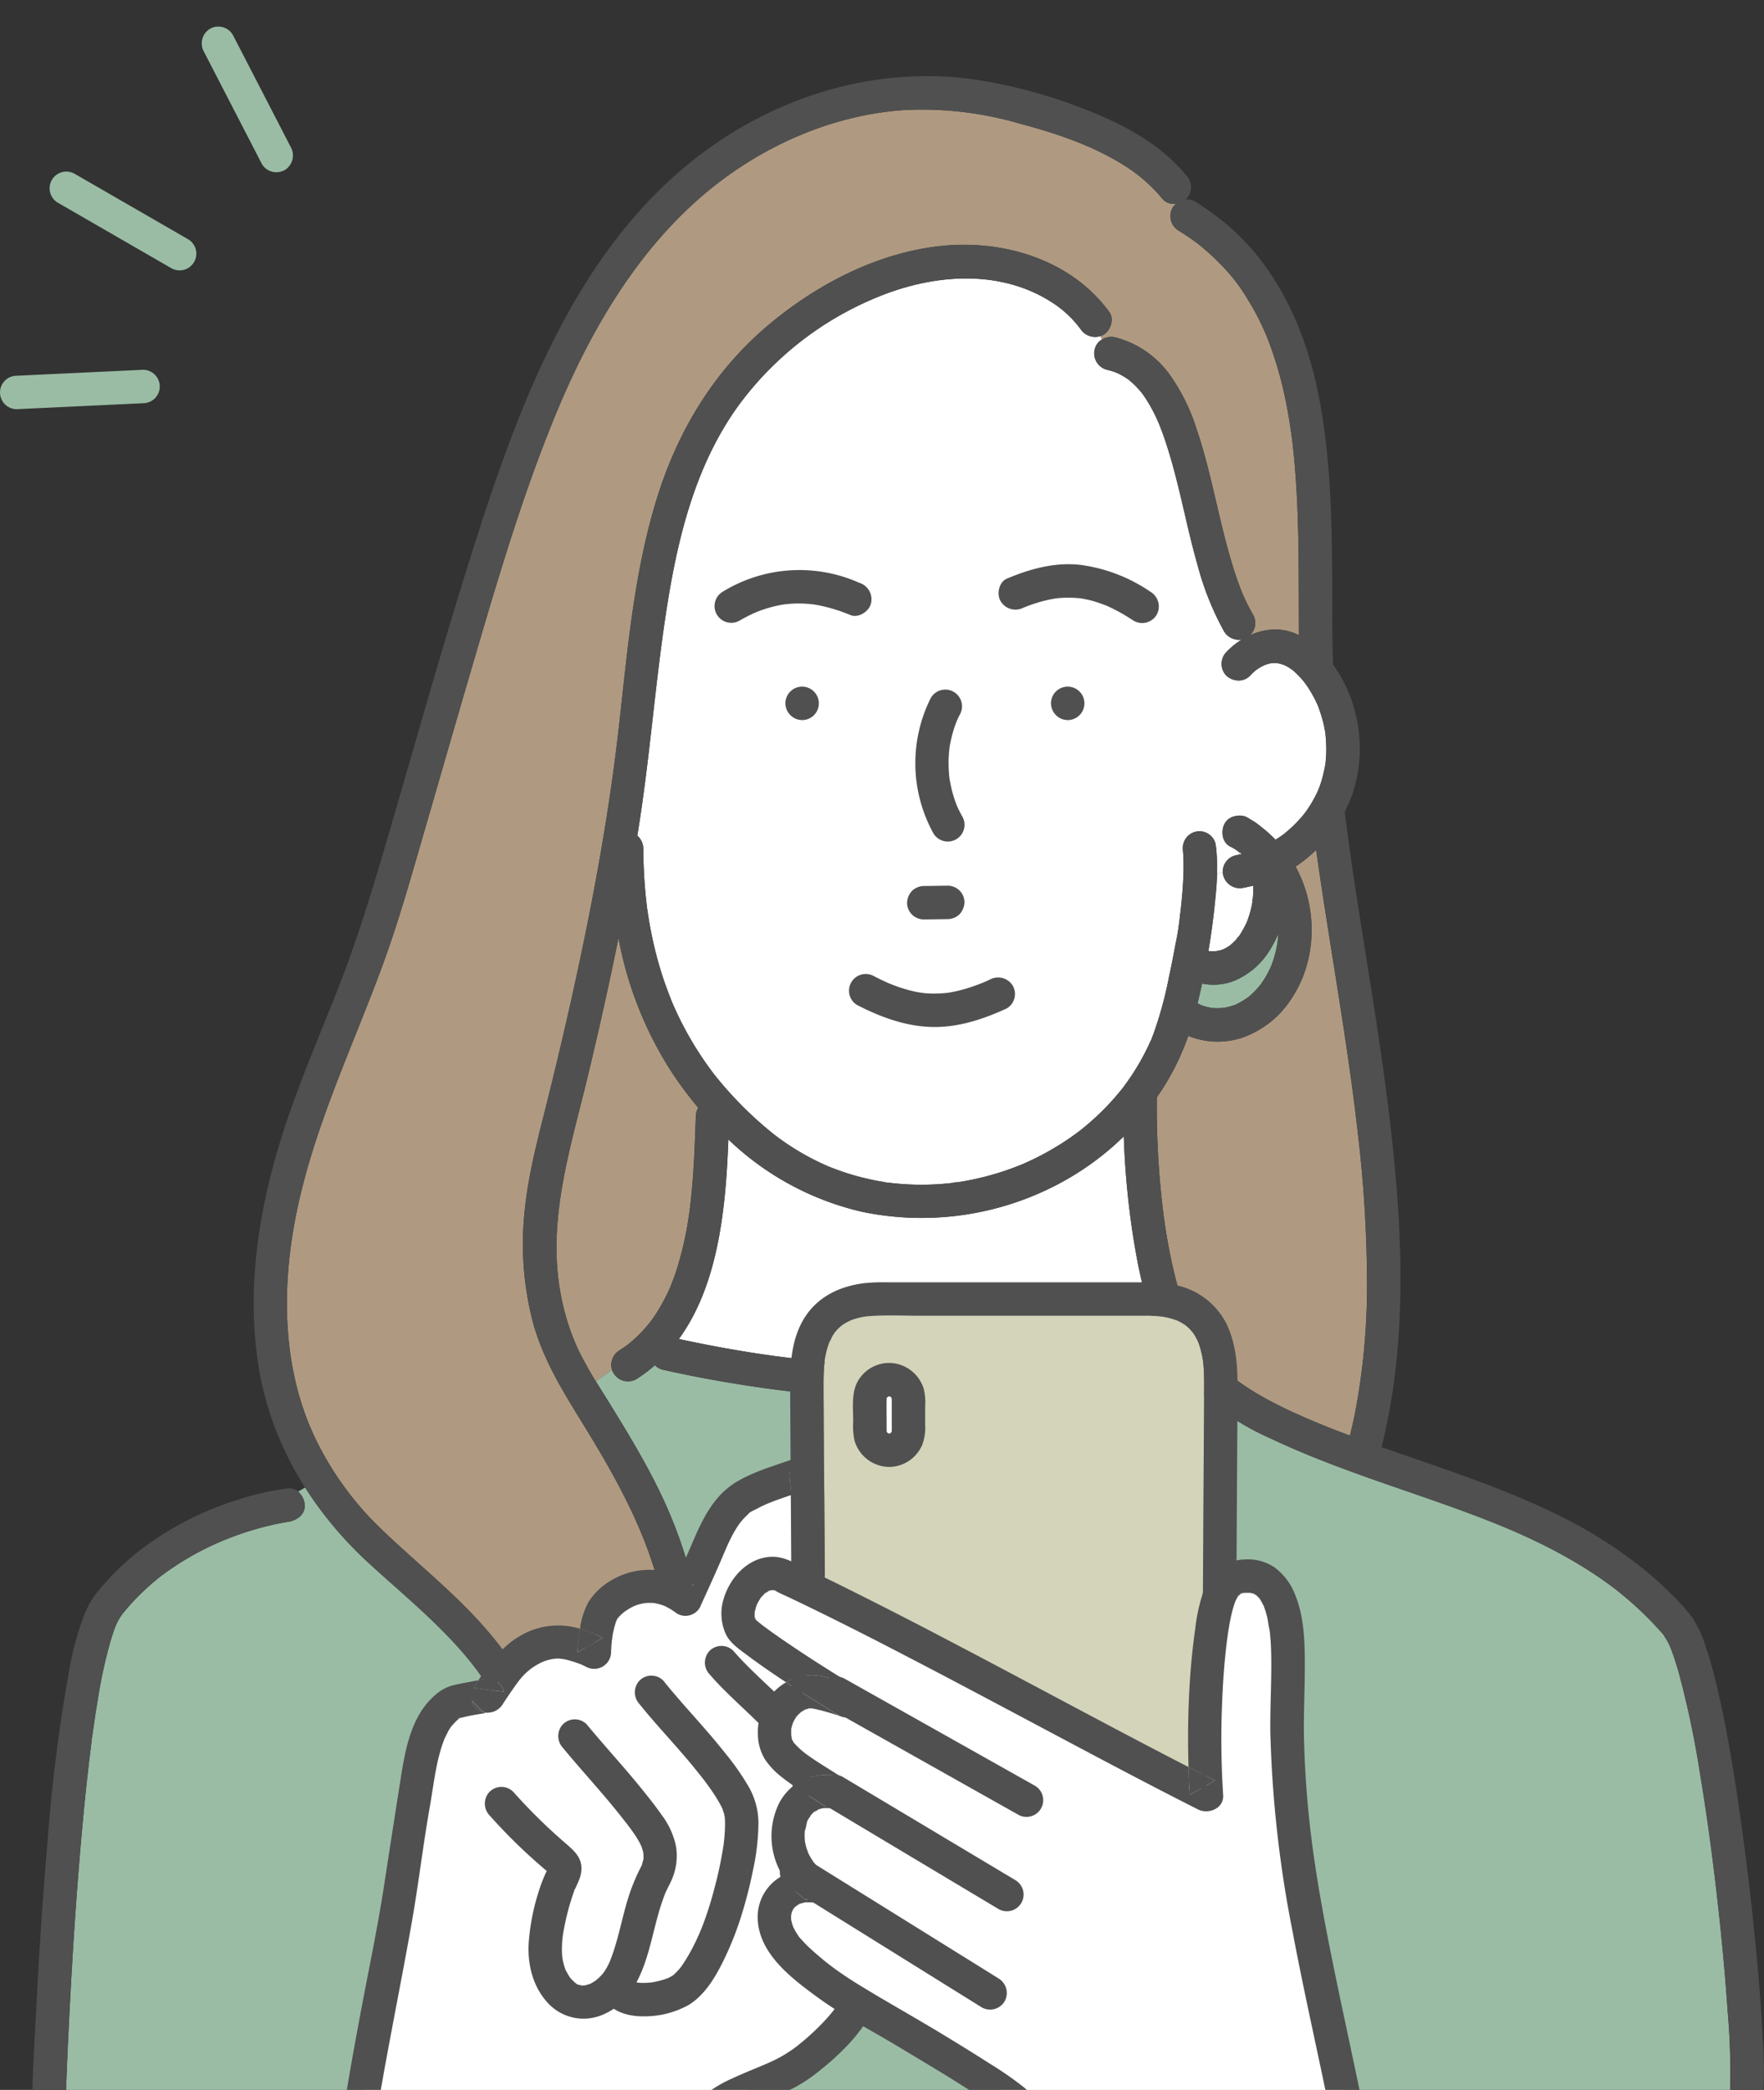 <svg xmlns="http://www.w3.org/2000/svg" xmlns:xlink="http://www.w3.org/1999/xlink" width="341" height="404" viewBox="0 0 341 404"><rect x="0" y="0" width="341" height="404" fill="#333333" stroke="none"/><defs><clipPath id="a"><rect width="341" height="404" transform="translate(239 4796.362)" fill="#fff" stroke="#707070" stroke-width="1"/></clipPath><clipPath id="b"><rect width="341" height="413.379" fill="none"/></clipPath></defs><g transform="translate(-239 -4796.362)" clip-path="url(#a)"><g transform="translate(239 4801.491)"><g clip-path="url(#b)"><path d="M338.885,169.414c-.054-.3-.06-.344-.048-.293-.028-.17-.054-.341-.086-.51q-.14-.754-.325-1.5a30.524,30.524,0,0,0-.972-3.051l-.051-.141-.053-.114c-.118-.253-.231-.506-.354-.757q-.305-.625-.647-1.232-.478-.849-1.028-1.657-.156-.23-.319-.457c-.028-.04-.2-.258-.287-.374a16.956,16.956,0,0,0-1.994-2.083c-.083-.071-.168-.139-.253-.209-.032-.022-.087-.06-.191-.136-.154-.1-.3-.2-.461-.3q-.349-.216-.715-.4c-.071-.037-.376-.149-.472-.188q-.4-.121-.8-.223c.184.051-.359-.07-.5-.075-.286-.01-.566.008-.852.018-.135.025-.269.054-.4.087-.231.056-.458.12-.684.195-.068.022-.484.211-.515.217-.181.092-.363.181-.539.282s-.331.2-.492.3c-.04.025-.363.265-.45.321a13.085,13.085,0,0,0-1.1,1.036,2.993,2.993,0,0,1-2.265.925,3.54,3.54,0,0,1-2.305-.925,3.279,3.279,0,0,1,0-4.57,14.81,14.81,0,0,1,2.47-2.088l-.08-.29a3.348,3.348,0,0,1-2.817-1.586,56.244,56.244,0,0,1-5.188-13.005c-2.318-8.142-3.657-16.566-6.442-24.574-.315-.906-.657-1.8-1.015-2.691l-.019-.048-.031-.069c-.09-.2-.18-.408-.272-.61q-.272-.6-.566-1.186c-.407-.812-.846-1.607-1.327-2.377q-.348-.559-.726-1.1c-.106-.151-.217-.3-.324-.448a19.97,19.97,0,0,0-1.636-1.776c-.28-.264-.58-.5-.867-.756-.152-.107-.3-.215-.457-.318-.34-.226-.689-.439-1.048-.634q-.289-.158-.585-.3c-.068-.034-.29-.129-.389-.173l-.143-.055q-.278-.1-.561-.192c-.385-.123-.776-.226-1.169-.319a3.282,3.282,0,0,1-2.257-3.976,2.9,2.9,0,0,1,1.43-1.867,6.828,6.828,0,0,1-.289-.639,3.4,3.4,0,0,1-3.916-1.39A20.763,20.763,0,0,0,286,86.009c-9.614-6.194-21.662-5.529-31.991-1.689a62.766,62.766,0,0,0-28.424,21.4C217.4,116.89,213.9,130.5,211.725,143.978c-2.381,14.768-3.367,29.719-5.769,44.491-.034.211-.072.42-.107.631a3.367,3.367,0,0,1,1.156,2.445q.016,2.368.135,4.734.132,2.539.4,5.068.075.7.161,1.4c.027.223.048.449.086.671.007.043.013.081.017.105q.169,1.177.37,2.348a75.147,75.147,0,0,0,2.551,10.4c.557,1.716,1.2,3.4,1.866,5.069l.006.014.116.269q.127.294.257.585.288.646.589,1.285.554,1.174,1.153,2.326,1.348,2.589,2.926,5.05.809,1.261,1.674,2.484.479.676.976,1.341c.111.149.223.3.335.445l.087.117.093.115a72.909,72.909,0,0,0,8.825,9.271q1.3,1.142,2.654,2.222l.3.23.18.136q.472.353.953.7a49.033,49.033,0,0,0,4.3,2.744,48.478,48.478,0,0,0,4.462,2.233c.06.026.111.05.157.072.167.078.351.141.518.207q.518.206,1.041.4,1.144.426,2.308.8,2.255.715,4.572,1.208,1.229.263,2.47.462a4.62,4.62,0,0,0,1.077.162q-.749-.1-.212-.03l.215.026.432.05a51.5,51.5,0,0,0,9.5.18q1.181-.086,2.358-.226c.051-.006.165-.032.282-.055-.12-.025.128-.135.349-.028.355-.054.711-.107,1.065-.166q2.277-.382,4.515-.959t4.408-1.337q1.212-.425,2.4-.907l.382-.156.029-.013c.326-.144.652-.285.976-.433a53.218,53.218,0,0,0,8.147-4.618c.642-.443,1.269-.9,1.893-1.371l.011-.008.007-.005c.11-.089.222-.175.333-.264q.456-.364.9-.739,1.749-1.464,3.359-3.083,1.646-1.655,3.128-3.462c.18-.22.354-.442.532-.663.023-.028.049-.056.075-.082.18-.228.347-.476.512-.7q.659-.9,1.274-1.837a46.011,46.011,0,0,0,2.382-4.055q.547-1.05,1.038-2.129c.117-.259.281-.54.381-.819a1.8,1.8,0,0,1,.062-.2q.122-.3.24-.606a74.006,74.006,0,0,0,3.024-11.053q.689-3.166,1.262-6.356a47.389,47.389,0,0,0,.841-5.274c0-.049.007-.095.011-.125q.041-.319.08-.637.063-.513.121-1.025.118-1.043.214-2.089c.1-1.122.184-2.247.237-3.373.072-1.527.1-3.061.02-4.588-.019-.373-.05-.744-.084-1.116s0-.162.033.107a3.209,3.209,0,0,1,6.267-1.35c.063.391.114.785.156,1.179a33.467,33.467,0,0,1,.14,4.671c.37-.09.738-.2,1.108-.32a3.242,3.242,0,0,1,2.376-3.243c.281-.052.558-.122.838-.183l0-.455-.011-.011-.023-.017c-.029.015-.149-.038-.294-.209-.229-.157-.462-.309-.7-.457-.222-.13-.445-.256-.682-.366-1.637-.761-1.914-2.993-1.16-4.422a2.824,2.824,0,0,1,1.922-1.449,3.449,3.449,0,0,1,.9-.138,3.144,3.144,0,0,1,1.677.414c.194.116.38.245.571.367a11.282,11.282,0,0,1,1.935,1.345,25.914,25.914,0,0,1,2.847,2.532c.335-.211.672-.421,1-.648.215-.15.425-.307.637-.461l.074-.053.1-.086c.432-.369.868-.73,1.285-1.117a25.337,25.337,0,0,0,2.078-2.178c.1-.123.2-.248.306-.373.022-.032.272-.351.318-.414q.383-.529.738-1.078a23.439,23.439,0,0,0,1.522-2.739c.069-.148.135-.3.2-.448.037-.1.168-.42.19-.482q.245-.654.449-1.321a26.69,26.69,0,0,0,.746-3.256c.008-.044.014-.078.02-.111s.006-.081.01-.135c.016-.184.038-.369.054-.554q.072-.833.086-1.67a27.644,27.644,0,0,0-.165-3.33" transform="translate(-82.657 -32.682)" fill="#fff"/><path d="M400.158,293.873c-.013.008-.022.016-.034.025l-.01.014c.015-.011.029-.029.044-.038" transform="translate(-160.662 -118.002)" fill="#fff"/><path d="M404.544,282.431c.008-.049.017-.1.025-.147a.63.63,0,0,0,0-.283,1.825,1.825,0,0,0-.028.43" transform="translate(-162.439 -113.235)" fill="#fff"/><path d="M404.545,282.719l0,.021c0,.016,0,.027.005.044,0-.02,0-.044,0-.065" transform="translate(-162.439 -113.523)" fill="#fff"/><path d="M401.353,183.168l.053.131c.168.415.025.05-.053-.131" transform="translate(-161.159 -73.549)" fill="#fff"/><path d="M407.174,309.42l-.062.086.062-.086" transform="translate(-163.472 -124.244)" fill="#fff"/><path d="M392.891,298.621a.474.474,0,0,0,.293-.08c-.13.022-.255.054-.381.084l.088,0" transform="translate(-157.726 -119.876)" fill="#fff"/><path d="M308.949,373.37l-.01,0-.011,0c.005,0,.017,0,.021,0" transform="translate(-124.047 -149.921)" fill="#fff"/><path d="M308.609,373.378l.092-.014a.919.919,0,0,0-.338.026.791.791,0,0,0,.246-.012" transform="translate(-123.82 -149.917)" fill="#fff"/><path d="M392.67,298.682l-.068,0c-.043.014-.08.024-.13.042a1.769,1.769,0,0,1,.2-.045" transform="translate(-157.593 -119.933)" fill="#fff"/><path d="M406.991,309.664l.072-.1-.025.033-.048.068" transform="translate(-163.423 -124.302)" fill="#fff"/><path d="M399.82,294.074l.1-.136a1.722,1.722,0,0,0-.294.327c.03,0,.1-.055.2-.191" transform="translate(-160.464 -118.028)" fill="#fff"/><path d="M386.828,306.491c.164.1.328.19.5.276.085.042.169.08.232.107.174.063.348.126.525.182.442.138.893.209,1.338.326.021.005.025.008.038.012l.062,0c.185.013.369.03.554.038a12.263,12.263,0,0,0,1.391-.015c.207-.014.588-.072.471-.049.109-.019.22-.037.329-.059a12.735,12.735,0,0,0,1.351-.352c.217-.07.429-.151.643-.23.052-.022.106-.045.137-.06a19.937,19.937,0,0,0,2.232-1.344l.015-.015c.134-.125.282-.238.42-.36q.467-.414.9-.862c.322-.333.624-.684.922-1.039.014-.017.034-.043.056-.072.141-.2.136-.19.086-.118.065-.089.129-.177.192-.267a19.32,19.32,0,0,0,1.23-2.028c.217-.412.412-.832.606-1.255l.017-.035c.014-.044.032-.1.053-.157.069-.2.146-.39.214-.587a21.4,21.4,0,0,0,.682-2.4c.106-.476.191-.956.267-1.437.01-.066.019-.135.021-.166.022-.26.05-.518.069-.778.016-.222.018-.445.027-.667a19.984,19.984,0,0,1-1.669,3.22,14.56,14.56,0,0,1-7.111,5.964,10.992,10.992,0,0,1-5.916.423q-.416,1.912-.883,3.806" transform="translate(-155.327 -117.683)" fill="#9abca4"/><path d="M408.882,99.423c.211.517.057.135,0,0" transform="translate(-164.182 -39.922)" fill="#fff"/><path d="M305.29,358.493a54.157,54.157,0,0,1-11.128,8.378,56.608,56.608,0,0,1-39.308,6.237,55.246,55.246,0,0,1-26-14.017c-.09,2.265-.2,4.53-.355,6.792-.77,10.9-2.73,22.886-9.219,31.779,5.965,1.293,11.972,2.382,18.017,3.221l.461.063.1.014q.57.075,1.141.148,1.074.136,2.149.264,2.236.264,4.477.485,4.549.448,9.112.718,9.451.56,18.927.367,10.017-.2,20-1.176c6.9-.668,12.839-1.476,19.6-2.615-3.2-6.1-4.807-13.1-5.925-19.826a158.638,158.638,0,0,1-2.048-20.832" transform="translate(-88.049 -143.949)" fill="#fff"/><path d="M400.472,269.2c.047.084.1.165.146.25,4.154,7.74,4.04,17.778-.871,25.178a18.536,18.536,0,0,1-9.967,7.767,15.164,15.164,0,0,1-10.039-.472,48.817,48.817,0,0,1-6.07,11.875q-.037,2.662.018,5.326.158,7.324.949,14.618.115,1.054.245,2.107.052.422.107.844c.007.057.015.114.022.172l.032.234c.18,1.263.37,2.523.583,3.779.426,2.506.93,5,1.546,7.465a64.975,64.975,0,0,0,2.121,6.949c.168.45.349.895.527,1.341.028.069.12.3.193.458q.143.32.29.638c.442.947.922,1.877,1.454,2.777q.418.706.879,1.385c.2.3.417.6.632.892.07.1.1.141.118.166s.056.063.14.165a32.919,32.919,0,0,0,2.982,3.174q.8.744,1.647,1.437c.162.132.324.263.488.393,0,0,.1.075.168.13l.172.129c.169.124.337.249.507.372,1.15.83,2.341,1.6,3.56,2.329a76.863,76.863,0,0,0,7.535,3.858q1,.455,2.01.895.4.176.809.349l.545.231q1.782.743,3.577,1.452c1.151.453,2.307.892,3.466,1.327.345-1.4.673-2.81.958-4.226a131.216,131.216,0,0,0,2.339-26.016,249.936,249.936,0,0,0-1.727-27.839c-2.053-18.375-5.517-36.717-8.1-55.13a28.513,28.513,0,0,1-4,3.221" transform="translate(-150.038 -106.8)" fill="#af9a81"/><path d="M401.286,183.023c.01.015.017.037.026.054a.522.522,0,0,0-.026-.054" transform="translate(-161.132 -73.491)" fill="#fff"/><path d="M191.945,374.109c.462-.3.917-.6,1.361-.924.04-.029.109-.077.18-.124.153-.115.3-.242.447-.363a26.243,26.243,0,0,0,2.016-1.853c.635-.648,1.218-1.334,1.8-2.028l.078-.1.105-.14q.2-.272.4-.549.391-.553.758-1.123a35.031,35.031,0,0,0,2.388-4.4c.1-.209.187-.42.281-.63l.018-.04.015-.038c.142-.359.287-.716.424-1.077q.454-1.2.841-2.424a65.749,65.749,0,0,0,2.289-10.182q.052-.355.1-.709c0-.02.008-.051.014-.087h0c.068-.389.1-.791.147-1.183q.155-1.3.278-2.595c.163-1.7.29-3.412.393-5.12.192-3.194.3-6.392.41-9.59a3.391,3.391,0,0,1,.467-1.6,73.343,73.343,0,0,1-5.281-7.113,71.727,71.727,0,0,1-10.132-25.708c-1.834,9.092-3.866,18.145-6.041,27.161-3.391,14.053-8.009,28.123-4.929,42.7a44.386,44.386,0,0,0,3.175,9.709,62.065,62.065,0,0,0,3.4,6.116c1.047-.685,2.1-1.44,3.142-2.161a3.386,3.386,0,0,1,1.451-3.822" transform="translate(-72.181 -118.216)" fill="#af9a81"/><path d="M342.509,557.285c-.509-7.541-1.236-15.067-2.1-22.575q-.348-3.037-.73-6.071-.195-1.548-.4-3.094-.051-.386-.1-.772c-.008-.056-.016-.112-.023-.168-.064-.464-.126-.928-.19-1.391q-.812-5.882-1.78-11.742a181.234,181.234,0,0,0-4.1-19.533c-.333-1.175-.689-2.345-1.092-3.5q-.256-.734-.542-1.459l-.062-.151c-.072-.16-.142-.322-.217-.481-.3-.633-.692-1.2-1.034-1.8-.071-.086-.145-.169-.218-.253q-.646-.74-1.316-1.46-1.42-1.529-2.938-2.964-1.441-1.364-2.96-2.639-.836-.7-1.694-1.379l-.244-.191-.019-.014c-.271-.2-.539-.408-.811-.609-2.125-1.572-4.333-3.028-6.6-4.382s-4.6-2.6-6.965-3.764q-1.815-.893-3.66-1.723-.925-.417-1.855-.82l-.8-.344-.118-.051-.314-.131c-9.946-4.147-20.262-7.307-30.366-11.028-5.225-1.924-10.405-4-15.434-6.39a49.773,49.773,0,0,1-14.723-10.04c-.572-.6-1.1-1.217-1.619-1.85a2.393,2.393,0,0,1-.881.347c-8.208,1.41-16.474,2.52-24.77,3.252a248.171,248.171,0,0,1-39.13.432,244.477,244.477,0,0,1-36.088-5.286,2.777,2.777,0,0,1-1.462-.871,29.868,29.868,0,0,1-3.593,2.7,3.281,3.281,0,0,1-4.421-1.16,2.809,2.809,0,0,1-.291-.6c-1.047.721-2.095,1.476-3.142,2.161.65,1.055,1.311,2.1,1.961,3.157,3.558,5.76,7.117,11.537,10.111,17.616,5.961,12.1,9.363,25.428,8.392,38.979-1.719,23.977-16.471,45.71-38.55,55.484a3.312,3.312,0,0,1-4.421-1.16,3.2,3.2,0,0,1-.4-1.46,13.584,13.584,0,0,1-2.973.038,37.874,37.874,0,0,1-5.466,3.409c-3.706,1.876-6.974-3.7-3.262-5.581a33.09,33.09,0,0,0,7.678-5.3c9.311-8.673,13.95-22.546,10.945-35.017-3.612-14.988-17-25-27.78-34.891a73.51,73.51,0,0,1-12.423-14.724c-.443.28-.9.542-1.369.782a3.79,3.79,0,0,1,1.3,2.6c.083,1.852-1.5,2.98-3.133,3.213a4.753,4.753,0,0,1,.572-.072c-.144.023-.29.042-.434.065a57.438,57.438,0,0,0-11.893,3.306q-.56.217-1.116.446a2.292,2.292,0,0,1-.567.244q-1.085.476-2.151.994-2.366,1.152-4.621,2.515c-1.531.929-3,1.943-4.439,3.011l-.031.023c-.1.081-.207.162-.31.245q-.3.238-.592.481-.495.408-.978.829-1.084.942-2.107,1.95-1.145,1.127-2.207,2.333-.541.615-1.059,1.25c-.1.118-.19.237-.286.355-.271.436-.559.85-.795,1.309-.134.261-.253.528-.376.794-.04.1-.08.2-.119.3-.277.72-.522,1.452-.749,2.19A91.831,91.831,0,0,0,27.431,497.1q-.307,1.827-.579,3.659-.149,1-.29,1.991-.059.423-.118.845c-.023.17-.046.341-.07.511-.026.191-.056.262-.078.272-.019.229-.02.476-.036.593q-.068.525-.135,1.049-.124.975-.242,1.95-.247,2.039-.472,4.08c-.637,5.762-1.164,11.536-1.628,17.315-.843,10.511-1.481,21.038-1.988,31.57-.209,4.336-.4,8.674-.546,13.013H342.9q.046-.541.072-1.084a134.046,134.046,0,0,0-.46-15.58" transform="translate(-8.533 -173.623)" fill="#9abca4"/><path d="M400.717,198a3.069,3.069,0,0,1-.579.041c.026.1.053.192.08.29.165-.111.329-.226.5-.33" transform="translate(-160.671 -79.506)" fill="#fff"/><path d="M398.988,276.038c0-.091-.01-.181-.013-.272q-.872.225-1.762.39a3.319,3.319,0,0,1-3.976-2.257,2.64,2.64,0,0,1-.119-.733c-.37.12-.738.23-1.108.32-.051,1.559-.18,3.117-.323,4.652-.318,3.412-.774,6.842-1.351,10.255.05.008.1.019.149.029.326.011.649.041.977.032.094,0,.188-.009.281-.015.332-.106.458-.113.45-.087a3.824,3.824,0,0,0,.391-.077c.228-.063.449-.144.671-.221.123-.064.248-.124.37-.19.247-.135.488-.281.722-.437.069-.047.138-.1.206-.144.375-.342.754-.67,1.1-1.046.077-.084.157-.2.241-.312-.049,0,.023-.15.305-.341.053-.074.105-.148.157-.223a15.815,15.815,0,0,0,.878-1.456c.173-.326.329-.658.487-.99.01-.021.016-.034.025-.051l.022-.06c.206-.556.4-1.112.569-1.682q.271-.94.448-1.9c.019-.1.036-.209.054-.314-.062-.415,0-.536.031-.45.027-.168.062-.336.072-.478a18.689,18.689,0,0,0,.047-1.938" transform="translate(-156.736 -109.687)" fill="#fff"/><path d="M288.29,123.392c-.016-7.129-.008-14.264-.361-21.387-.175-3.55-.44-7.1-.85-10.629q-.08-.683-.166-1.366-.026-.211-.055-.422l-.031-.229c-.124-.849-.249-1.7-.388-2.546q-.426-2.587-.992-5.149a71.538,71.538,0,0,0-2.846-9.679q-.228-.606-.47-1.207-.107-.265-.215-.529l-.01-.023c-.324-.742-.657-1.48-1.01-2.209q-1.084-2.239-2.385-4.365a35.214,35.214,0,0,0-5.633-7.232,44.716,44.716,0,0,0-3.828-3.461c-.081-.066-.221-.175-.288-.227-.165-.126-.331-.25-.5-.373q-.493-.363-1-.713c-.725-.5-1.466-.984-2.218-1.448a3.281,3.281,0,0,1-1.159-4.421,3.079,3.079,0,0,1,.673-.779,2.844,2.844,0,0,1-2.6-.9,30.6,30.6,0,0,0-7.5-6.549c-6.192-3.887-13.214-6.2-20.238-8.07a67.439,67.439,0,0,0-22.159-2.59c-15,1.008-29.446,7.821-40.526,17.851-12.124,10.975-20.522,25.618-26.731,40.592-7.029,16.955-12.108,34.778-17.265,52.369-2.711,9.246-5.354,18.512-8.048,27.763-2.587,8.882-5.056,17.833-8.238,26.524C105.24,208.424,97.5,224.232,94.24,241.55c-2.61,13.863-2.318,28.758,3.739,41.732a60.757,60.757,0,0,0,13.076,18.056c5.6,5.386,11.647,10.283,17.052,15.875,5.422,5.609,10.128,11.864,13.028,19.152a39.956,39.956,0,0,1,2.128,20.385,43.573,43.573,0,0,1-16.754,28.53,13.579,13.579,0,0,0,2.973-.038,2.993,2.993,0,0,1,1.555-2.962,63.464,63.464,0,0,0,7.724-4.056c20.146-12.468,30.7-36.528,27.119-59.841-2.129-13.88-8.842-25.913-16.1-37.7-3.85-6.252-7.624-12.332-9.562-19.5a60,60,0,0,1-1.57-21.572c.761-7.591,2.822-14.881,4.646-22.263,1.992-8.067,3.885-16.158,5.628-24.283,3.332-15.532,6.153-31.182,7.932-46.973,1.678-14.893,2.935-30.032,7.434-44.408,4.013-12.825,10.93-24.283,21.236-33.027,9.477-8.042,21.516-14.328,34.028-15.52,11.987-1.142,24.809,2.818,32.1,12.8,1.035,1.418.23,3.609-1.159,4.422a3.215,3.215,0,0,1-.505.23,6.756,6.756,0,0,0,.289.638,3.543,3.543,0,0,1,2.545-.39,18.712,18.712,0,0,1,10.636,7.386A37.8,37.8,0,0,1,268.6,88.787c1.372,4.026,2.371,8.169,3.348,12.3,1.006,4.253,1.969,8.52,3.2,12.715.59,2.007,1.242,4,2.01,5.944.079.2.161.4.241.6.048.1.09.214.127.3q.277.631.574,1.254.621,1.3,1.345,2.539a3.241,3.241,0,0,1-.618,3.988,12.624,12.624,0,0,1,4.21-1.1,10.368,10.368,0,0,1,5.271,1.069q-.016-2.5-.018-5.009" transform="translate(-37.214 -10.749)" fill="#af9a81"/><path d="M10.409,668.926c0,.275-.017.549-.02.823,0,.086-.006.173-.009.259a3.259,3.259,0,0,0,3.232,3.232,3.3,3.3,0,0,0,3.232-3.232c.011-.361.028-.722.04-1.083Z" transform="translate(-4.168 -268.601)" fill="#505050"/><path d="M17.45,576.9c.507-10.532,1.145-21.06,1.989-31.571.464-5.779.99-11.553,1.628-17.315q.226-2.041.473-4.08.118-.976.241-1.95.066-.524.135-1.049c.016-.117.018-.364.036-.593.022-.01.052-.081.078-.272l.07-.511q.058-.422.118-.844.141-1,.289-1.991.274-1.832.579-3.659a92,92,0,0,1,2.621-11.882c.227-.738.473-1.47.749-2.19.039-.1.08-.2.12-.3.123-.266.241-.533.375-.794.236-.459.524-.873.8-1.309.1-.118.19-.238.285-.355q.518-.636,1.059-1.25,1.061-1.206,2.207-2.333,1.023-1.008,2.107-1.95.484-.421.979-.829.294-.242.592-.481c.1-.083.206-.164.31-.245l.031-.023c1.437-1.069,2.907-2.082,4.439-3.012Q42,484.745,44.375,483.6q1.066-.518,2.151-.994a2.29,2.29,0,0,0,.567-.244q.557-.228,1.116-.446A57.448,57.448,0,0,1,60.1,478.606c.144-.022.29-.041.434-.065a4.766,4.766,0,0,0-.572.072c1.638-.232,3.216-1.361,3.134-3.213-.071-1.579-1.434-3.447-3.232-3.232a52,52,0,0,0-9.358,2.1,60.575,60.575,0,0,0-18.456,9.271,49.444,49.444,0,0,0-9.109,8.769,17.59,17.59,0,0,0-2.52,4.457,56.735,56.735,0,0,0-2.85,10.585,314.886,314.886,0,0,0-4.166,32.815c-.965,11.014-1.673,22.05-2.24,33.092-.285,5.541-.643,11.1-.739,16.655H16.9c.145-4.339.337-8.677.546-13.013" transform="translate(-4.188 -189.588)" fill="#505050"/><path d="M308.68,373.337l.011,0c-.221-.107-.469,0-.349.028a.918.918,0,0,1,.338-.026" transform="translate(-123.799 -149.891)" fill="#505050"/><path d="M408.882,99.423c.011.026.016.041.026.062-.007-.016-.014-.034-.021-.05l0-.012" transform="translate(-164.182 -39.922)" fill="#505050"/><path d="M558.663,668.926c0,.023,0,.046,0,.069-.014.162-.033.323-.048.484-.028.3,0,.142.025-.071a3.246,3.246,0,0,0,2.278,3.717c1.538.35,3.706-.47,3.976-2.257.1-.644.169-1.292.229-1.942Z" transform="translate(-224.299 -268.601)" fill="#505050"/><path d="M373.639,395.035c-.36-7.116-.981-14.221-1.713-21.307q-1.287-12.455-3.131-24.847c-1.067-7.113-2.265-14.226-3.916-21.23-.62-2.634-1.3-5.262-2.177-7.825a23.252,23.252,0,0,0-2.5-5.6,34.588,34.588,0,0,0-4.2-4.756,67.158,67.158,0,0,0-6.035-5.363,87.227,87.227,0,0,0-13.891-8.933c-9.671-5.013-20.019-8.548-30.289-12.1q-2.909-1.005-5.812-2.03c4.36-17.387,4.244-35.615,2.633-53.362-1.75-19.287-5.255-38.353-8.12-57.491q-.891-5.953-1.627-11.956a26.793,26.793,0,0,0,1.5-3.491,27.74,27.74,0,0,0,.649-15.182,27.11,27.11,0,0,0-4.411-9.791c-.072-2.248-.123-4.5-.135-6.753-.083-14.538.241-29.192-2.327-43.565-2.445-13.69-8.2-27.095-19.415-35.836A52.987,52.987,0,0,0,264,40.3a3.019,3.019,0,0,0-1.911-.411c.042-.037.092-.066.131-.105a3.3,3.3,0,0,0,0-4.57c-4.745-5.8-11.471-9.5-18.313-12.277a99.533,99.533,0,0,0-21.657-6.118c-15.837-2.5-32.011,1.019-45.848,8.992C145.77,43.468,133.419,78.54,123.425,110.4c-5.769,18.392-10.905,36.973-16.354,55.461-2.66,9.025-5.431,17.953-8.879,26.712-3.408,8.656-7.1,17.207-10.046,26.039-4.921,14.775-7.681,30.578-5.366,46.11,2.28,15.295,10.235,28.5,21.534,38.864,10.784,9.891,24.168,19.9,27.78,34.891,3.005,12.471-1.634,26.344-10.945,35.017a33.1,33.1,0,0,1-7.678,5.3c-3.712,1.879-.444,7.457,3.262,5.581,12.078-6.114,20.334-18.647,22.221-31.939a39.963,39.963,0,0,0-2.128-20.385c-2.9-7.288-7.607-13.543-13.028-19.152-5.4-5.592-11.453-10.49-17.052-15.875A60.757,60.757,0,0,1,93.671,278.97C87.614,266,87.322,251.1,89.931,237.238c3.259-17.318,11-33.127,17.017-49.56,3.183-8.691,5.652-17.642,8.238-26.524,2.694-9.251,5.337-18.516,8.047-27.763,5.158-17.592,10.235-35.414,17.266-52.369,6.208-14.974,14.607-29.617,26.731-40.592C178.31,30.4,192.753,23.587,207.756,22.58a67.442,67.442,0,0,1,22.159,2.59c7.024,1.87,14.046,4.183,20.238,8.07a30.586,30.586,0,0,1,7.5,6.549,2.845,2.845,0,0,0,2.6.9,3.067,3.067,0,0,0-.673.779,3.281,3.281,0,0,0,1.159,4.421c.751.464,1.492.944,2.218,1.448q.5.35,1,.713.25.184.5.373c.067.053.206.162.287.227a44.63,44.63,0,0,1,3.829,3.461,35.215,35.215,0,0,1,5.633,7.232q1.3,2.12,2.385,4.365c.353.729.686,1.467,1.01,2.209l.01.023,0,.011c.057.135.183.448.02.051.063.156.127.311.19.467q.241.6.47,1.207a71.534,71.534,0,0,1,2.846,9.679q.57,2.559.992,5.149c.139.847.264,1.7.388,2.546.007.044.021.15.032.229q.028.211.055.422.087.682.166,1.366c.411,3.531.675,7.079.851,10.629.353,7.123.344,14.257.361,21.387q.005,2.5.018,5.009a10.37,10.37,0,0,0-5.271-1.069,12.62,12.62,0,0,0-4.21,1.1,3.241,3.241,0,0,0,.618-3.988q-.724-1.242-1.345-2.539-.3-.622-.575-1.254c-.037-.086-.078-.2-.127-.3-.08-.2-.162-.4-.241-.6-.768-1.946-1.42-3.938-2.01-5.944-1.232-4.195-2.2-8.462-3.2-12.715-.978-4.135-1.977-8.278-3.349-12.3a37.764,37.764,0,0,0-5.146-10.564,18.711,18.711,0,0,0-10.636-7.386,3.233,3.233,0,0,0-1.718,6.233c.394.093.784.2,1.169.319.189.06.376.124.562.192l.143.054c.1.045.32.14.389.173q.3.144.585.3c.358.2.708.408,1.047.635.155.1.306.211.457.318.287.254.587.493.867.756a19.976,19.976,0,0,1,1.636,1.777c.107.15.217.3.323.448q.379.537.727,1.1c.481.77.92,1.566,1.326,2.377q.294.588.567,1.186c.093.2.182.406.272.61l.031.069.02.048c.358.89.7,1.786,1.014,2.692,2.785,8.008,4.124,16.432,6.442,24.573a56.237,56.237,0,0,0,5.187,13.006,3.357,3.357,0,0,0,3.4,1.545,14.771,14.771,0,0,0-2.97,2.418,3.279,3.279,0,0,0,0,4.57,3.539,3.539,0,0,0,2.306.925,2.993,2.993,0,0,0,2.265-.925,13.089,13.089,0,0,1,1.1-1.036c.086-.056.411-.3.449-.322q.242-.157.493-.3c.176-.1.358-.191.539-.283.032-.005.447-.194.515-.217.226-.074.453-.138.683-.194.133-.034.267-.063.4-.087.285-.011.566-.029.851-.018.141.005.683.126.5.075q.4.1.8.223c.1.039.4.151.472.188q.365.188.715.4c.156.1.306.2.461.3.1.075.159.114.191.136.084.069.17.138.252.209a16.778,16.778,0,0,1,1.994,2.083c.089.116.259.335.287.374q.162.225.319.457.549.806,1.028,1.657.341.607.647,1.232c.122.25.236.5.353.757l.054.114c.013.038.03.084.05.141a30.322,30.322,0,0,1,.972,3.051q.185.744.325,1.5c.032.169.058.34.086.51.011.054.041.211.048.284v0c0,.008,0,.017,0,.025l0-.022a27.758,27.758,0,0,1,.165,3.33q-.015.836-.086,1.67c-.016.184-.038.369-.054.554,0,.054-.008.1-.011.135l-.02.111a26.835,26.835,0,0,1-.746,3.256q-.2.667-.449,1.321c-.023.062-.154.384-.191.482-.066.15-.132.3-.2.449a23.518,23.518,0,0,1-1.522,2.739q-.355.548-.738,1.078c-.046.063-.3.382-.319.414-.1.124-.2.25-.305.373a25.431,25.431,0,0,1-2.078,2.178c-.417.387-.853.748-1.285,1.117l-.1.086-.073.053c-.212.154-.423.31-.638.46-.325.227-.662.437-1,.648a25.85,25.85,0,0,0-2.847-2.532,11.319,11.319,0,0,0-1.935-1.346c-.191-.121-.377-.251-.572-.366a3.143,3.143,0,0,0-1.677-.414,3.429,3.429,0,0,0-.9.138,2.823,2.823,0,0,0-1.922,1.449c-.754,1.429-.477,3.661,1.16,4.422.238.11.461.236.683.366q.352.223.7.457c.145.172.265.224.294.21l.023.016.011.011c.13.12.254.247.378.373-.124.029-.25.054-.375.082-.279.061-.557.131-.838.183a3.248,3.248,0,0,0-2.257,3.975,3.319,3.319,0,0,0,3.976,2.257q.89-.163,1.762-.39c0,.091.011.181.013.272a18.885,18.885,0,0,1-.047,1.939c-.011.141-.045.309-.073.478a.612.612,0,0,1,0,.281c-.009.05-.017.1-.025.148,0,.021,0,.045,0,.065,0-.017,0-.028-.005-.044q-.026.157-.054.314c-.118.641-.267,1.277-.448,1.9-.165.57-.363,1.126-.569,1.683-.009.023-.014.039-.022.06s-.015.03-.025.05c-.159.333-1.046,1.978-1.365,2.447-.051.075-.1.148-.157.222.012-.008.02-.016.034-.025-.015.01-.029.027-.044.039-.032.045-.065.09-.1.136-.1.136-.169.191-.2.19-.084.114-.164.229-.241.312-.345.375-.724.7-1.1,1.046-.068.048-.136.1-.206.144q-.352.235-.722.438c-.122.066-.247.126-.37.19-.223.077-.443.158-.671.221-.124.034-.259.054-.391.077a.477.477,0,0,1-.294.08l-.088,0a1.768,1.768,0,0,0-.2.045c.051-.018.087-.028.13-.042-.093.005-.187.012-.282.015-.327.008-.651-.022-.977-.033l-.149-.029c.576-3.412,1.034-6.842,1.351-10.255a47.044,47.044,0,0,0,.182-9.323c-.042-.394-.092-.788-.156-1.179a3.209,3.209,0,0,0-6.267,1.35c-.034-.269-.069-.493-.033-.107s.065.743.084,1.116c.08,1.528.053,3.062-.02,4.589-.053,1.126-.135,2.25-.237,3.373q-.1,1.046-.214,2.089-.058.513-.121,1.025-.04.319-.081.637c0,.031-.007.077-.011.126a47.266,47.266,0,0,1-.841,5.274q-.569,3.19-1.263,6.356a74.055,74.055,0,0,1-3.023,11.053q-.119.3-.24.606a1.825,1.825,0,0,0-.062.2c-.1.279-.263.56-.381.819q-.491,1.077-1.038,2.129a45.766,45.766,0,0,1-2.383,4.055q-.615.934-1.274,1.837c-.166.227-.332.475-.512.7-.026.027-.053.055-.075.083-.178.221-.353.443-.533.662q-1.478,1.805-3.128,3.462-1.608,1.618-3.359,3.083-.448.375-.9.74c-.11.089-.222.175-.332.264l-.007.005-.011.008c-.625.466-1.252.928-1.894,1.371a53.161,53.161,0,0,1-8.147,4.618c-.324.148-.651.29-.977.434l-.028.013-.383.157q-1.19.481-2.4.906-2.174.762-4.408,1.338t-4.515.958c-.354.06-.71.113-1.065.167l.01,0s-.016,0-.021,0l-.092.014a.8.8,0,0,1-.247.012c-.117.023-.23.049-.281.055q-1.176.139-2.359.226a51.6,51.6,0,0,1-9.5-.18l-.432-.05-.215-.026q-.538-.07.212.029a4.584,4.584,0,0,1-1.077-.162q-1.242-.2-2.47-.462-2.314-.494-4.572-1.208-1.164-.369-2.308-.8-.523-.195-1.041-.4c-.166-.066-.351-.129-.518-.207-.045-.022-.1-.046-.156-.073a48.321,48.321,0,0,1-4.462-2.233,49.167,49.167,0,0,1-4.3-2.744q-.48-.343-.953-.7l-.18-.136-.3-.23c-.9-.718-1.787-1.461-2.655-2.222a73,73,0,0,1-8.826-9.272l-.092-.115-.087-.117c-.112-.148-.224-.3-.335-.445q-.5-.664-.976-1.341-.866-1.222-1.674-2.484-1.576-2.457-2.926-5.05-.6-1.151-1.153-2.325-.3-.639-.589-1.285c-.087-.2-.172-.39-.257-.585l-.116-.269-.006-.014c-.669-1.674-1.309-3.354-1.866-5.069a75.061,75.061,0,0,1-2.551-10.4q-.2-1.171-.37-2.348c0-.025-.01-.063-.017-.106-.038-.221-.059-.448-.086-.671q-.087-.7-.161-1.4-.271-2.527-.4-5.067c-.082-1.577-.124-3.155-.135-4.734a3.371,3.371,0,0,0-1.157-2.445c.035-.21.072-.42.107-.63,2.4-14.772,3.388-29.723,5.769-44.491,2.174-13.482,5.678-27.087,13.858-38.261a62.774,62.774,0,0,1,28.424-21.4c10.33-3.839,22.378-4.5,31.992,1.69a20.75,20.75,0,0,1,5.509,5.123,3.328,3.328,0,0,0,4.421,1.159c1.389-.813,2.2-3,1.159-4.422-7.29-9.979-20.112-13.939-32.1-12.8-12.511,1.193-24.551,7.478-34.028,15.52-10.305,8.744-17.222,20.2-21.235,33.027-4.5,14.376-5.756,29.514-7.434,44.408-1.779,15.79-4.6,31.44-7.932,46.973-1.743,8.124-3.636,16.216-5.629,24.283-1.823,7.382-3.884,14.671-4.645,22.263a60,60,0,0,0,1.57,21.571c1.937,7.163,5.711,13.243,9.562,19.5,7.263,11.791,13.975,23.824,16.1,37.7,3.577,23.314-6.973,47.373-27.119,59.841a63.559,63.559,0,0,1-7.724,4.056c-1.6.707-1.97,3.035-1.159,4.421a3.313,3.313,0,0,0,4.421,1.16c22.08-9.775,36.832-31.508,38.551-55.484.972-13.552-2.43-26.876-8.392-38.979-2.994-6.079-6.553-11.857-10.112-17.617a94.238,94.238,0,0,1-5.366-9.272,44.394,44.394,0,0,1-3.175-9.709c-3.08-14.576,1.537-28.646,4.928-42.7q3.264-13.524,6.041-27.161A71.733,71.733,0,0,0,162.6,208.336a73.281,73.281,0,0,0,5.281,7.114,3.381,3.381,0,0,0-.467,1.6c-.114,3.2-.218,6.4-.411,9.59-.1,1.709-.23,3.416-.393,5.12q-.124,1.3-.278,2.595c-.047.392-.08.794-.148,1.182-.006.035-.011.066-.014.087q-.049.355-.1.709a65.746,65.746,0,0,1-2.288,10.182q-.389,1.222-.842,2.424c-.137.361-.282.719-.424,1.077-.006.016-.01.025-.016.038l-.018.041c-.095.21-.186.421-.281.63a34.984,34.984,0,0,1-2.388,4.4q-.366.571-.758,1.124c-.13.184-.263.367-.4.549l-.106.139-.078.1c-.582.694-1.165,1.381-1.8,2.028a26.359,26.359,0,0,1-2.016,1.853c-.146.121-.293.248-.447.363-.07.048-.14.1-.18.124-.444.323-.9.628-1.362.924a3.232,3.232,0,0,0,3.262,5.581,29.877,29.877,0,0,0,3.594-2.7,2.768,2.768,0,0,0,1.461.871,244.323,244.323,0,0,0,36.089,5.286,248.1,248.1,0,0,0,39.13-.432c8.3-.733,16.562-1.841,24.77-3.251a2.376,2.376,0,0,0,.881-.348c.515.634,1.048,1.256,1.619,1.851a49.774,49.774,0,0,0,14.723,10.04c5.029,2.392,10.21,4.465,15.435,6.39,10.1,3.721,20.42,6.881,30.366,11.028l.314.131.119.051.8.344q.931.4,1.855.82,1.843.831,3.66,1.722c2.369,1.165,4.7,2.414,6.964,3.765s4.479,2.81,6.6,4.382c.272.2.54.408.811.609l.02.014.244.191q.857.677,1.694,1.379,1.518,1.276,2.959,2.639,1.516,1.434,2.938,2.964.669.719,1.316,1.46c.072.083.147.166.218.253.342.6.734,1.162,1.034,1.8.075.159.146.321.218.481.021.05.041.1.061.151.192.482.371.969.542,1.459.4,1.153.759,2.323,1.092,3.5a181.239,181.239,0,0,1,4.1,19.533q.977,5.857,1.779,11.742c.064.464.126.928.19,1.391.007.056.014.112.022.168l.1.771q.2,1.547.4,3.094.381,3.033.729,6.071c.861,7.508,1.588,15.034,2.1,22.575a134.048,134.048,0,0,1,.46,15.579q-.027.543-.072,1.084h6.454a82.993,82.993,0,0,0-.085-11.727M273.06,115.969c.01.016.017.037.026.054-.009-.017-.016-.039-.026-.054m.093.218-.053-.131c.078.181.221.546.053.131M265.29,191.44a11,11,0,0,0,5.916-.422,14.563,14.563,0,0,0,7.111-5.964,20.131,20.131,0,0,0,1.669-3.22c-.009.222-.012.445-.028.667-.019.26-.046.518-.068.777,0,.031-.012.1-.021.166-.076.482-.161.962-.267,1.438a21.422,21.422,0,0,1-.682,2.4c-.068.2-.145.39-.214.587l-.054.157-.016.035c-.194.423-.389.843-.606,1.256a19.318,19.318,0,0,1-1.231,2.028c-.062.09-.127.178-.191.267l-.062.086-.072.1.048-.068c-.022.029-.042.056-.056.072-.3.354-.6.7-.922,1.038q-.433.448-.9.863c-.138.122-.285.234-.42.359l-.015.015a19.934,19.934,0,0,1-2.232,1.344c-.032.016-.085.039-.138.06-.214.08-.425.16-.643.23a12.548,12.548,0,0,1-1.351.352c-.11.022-.22.04-.329.059.116-.023-.265.035-.472.048a12.248,12.248,0,0,1-1.391.016c-.186-.009-.369-.026-.554-.039l-.062,0-.038-.012c-.446-.116-.9-.188-1.338-.326-.177-.056-.351-.119-.525-.182-.063-.027-.147-.064-.232-.107-.171-.086-.335-.181-.5-.276q.469-1.892.883-3.806m-26.767,72.814q-9.973.966-20,1.176-9.465.185-18.926-.367-4.563-.27-9.113-.718-2.241-.221-4.477-.485-1.075-.127-2.148-.263-.572-.073-1.142-.148l-.1-.014-.461-.063c-6.046-.839-12.053-1.928-18.017-3.221,6.488-8.892,8.449-20.877,9.218-31.779.16-2.262.266-4.526.356-6.792a55.238,55.238,0,0,0,26,14.017,56.6,56.6,0,0,0,39.308-6.236,54.156,54.156,0,0,0,11.128-8.378,158.735,158.735,0,0,0,2.048,20.832c1.119,6.725,2.724,13.727,5.925,19.826-6.757,1.139-12.7,1.947-19.6,2.615m56.3,10.344c-.285,1.417-.613,2.823-.958,4.226-1.159-.434-2.315-.873-3.466-1.327q-1.8-.706-3.577-1.451l-.545-.231q-.4-.174-.809-.35-1.009-.439-2.01-.895a76.6,76.6,0,0,1-7.535-3.858c-1.219-.725-2.409-1.5-3.56-2.329-.17-.123-.338-.247-.507-.371l-.172-.129-.168-.13c-.163-.13-.326-.261-.488-.394q-.844-.693-1.647-1.437a32.923,32.923,0,0,1-2.982-3.174c-.084-.1-.123-.147-.14-.166s-.048-.069-.118-.166c-.215-.294-.427-.59-.632-.892q-.461-.679-.879-1.385c-.531-.9-1.012-1.83-1.454-2.777q-.148-.318-.29-.638c-.072-.163-.165-.39-.193-.458-.178-.446-.359-.89-.527-1.341a65,65,0,0,1-2.121-6.949c-.616-2.466-1.121-4.959-1.546-7.465-.214-1.257-.4-2.517-.584-3.779l-.032-.235c-.008-.057-.016-.114-.023-.172q-.055-.422-.107-.844-.13-1.052-.245-2.106-.8-7.283-.949-14.619-.058-2.663-.018-5.326a48.807,48.807,0,0,0,6.07-11.875,15.171,15.171,0,0,0,10.039.472,18.538,18.538,0,0,0,9.967-7.767c4.91-7.4,5.024-17.437.87-25.178-.046-.085-.1-.165-.146-.249a28.594,28.594,0,0,0,4-3.221c2.579,18.413,6.043,36.755,8.1,55.13a249.946,249.946,0,0,1,1.727,27.839A131.225,131.225,0,0,1,294.82,274.6" transform="translate(-32.906 -6.437)" fill="#505050"/><path d="M400.35,266.681l0,.455c.125-.027.25-.052.375-.081-.124-.127-.247-.254-.378-.373" transform="translate(-160.757 -107.083)" fill="#fff"/><path d="M428.151,228.492c0-.008,0-.017,0-.025v0l0,.022" transform="translate(-171.918 -91.739)" fill="#fff"/><path d="M428.113,228.268c-.008-.073-.036-.23-.048-.284.016.1.031.193.049.289v0" transform="translate(-171.885 -91.545)" fill="#fff"/><path d="M428.111,228.265v0c-.017-.1-.033-.193-.048-.29-.011-.051-.005,0,.048.293" transform="translate(-171.882 -91.533)" fill="#505050"/><path d="M407.071,309.508l.025-.033.062-.086c.05-.071.055-.081-.086.119" transform="translate(-163.455 -124.213)" fill="#505050"/><path d="M399.906,293.929l.01-.014c-.282.191-.354.341-.305.341a1.742,1.742,0,0,1,.3-.327" transform="translate(-160.454 -118.019)" fill="#505050"/><path d="M393.138,298.533c.008-.025-.118-.019-.45.088l.068,0c.127-.03.251-.063.382-.084" transform="translate(-157.68 -119.868)" fill="#505050"/><path d="M404.555,281.985c-.031-.086-.093.035-.031.45,0-.007,0-.014,0-.02a1.824,1.824,0,0,1,.028-.43" transform="translate(-162.422 -113.218)" fill="#505050"/><path d="M235.67,185.321c.9-.518,1.824-1,2.772-1.433.164-.074.667-.287.249-.115.241-.1.484-.193.729-.285q.65-.244,1.312-.454a24.6,24.6,0,0,1,2.926-.732c.2-.036.391-.068.587-.1.925-.156-.366.017.171-.025.493-.038.982-.1,1.476-.12a23.7,23.7,0,0,1,2.827.029q.3.021.6.05c-.019,0,.865.094.473.045-.407-.05.4.063.477.076q.38.064.759.138a32.517,32.517,0,0,1,6.044,1.867c1.569.643,3.619-.7,3.975-2.257a3.331,3.331,0,0,0-2.257-3.976,28.358,28.358,0,0,0-26.383,1.71,3.232,3.232,0,0,0,3.262,5.581" transform="translate(-92.677 -70.495)" fill="#505050"/><path d="M327.431,182.048c-.479.2.449-.171.445-.17q.373-.144.749-.279.8-.289,1.621-.535a26.034,26.034,0,0,1,2.858-.688q.418-.075.838-.135c-.463.066-.2.03.11,0q.75-.074,1.5-.095a27.182,27.182,0,0,1,2.827.12c.5.038-.775-.137.074.011.221.038.443.075.664.117q.736.142,1.46.335c.953.253,1.865.595,2.789.934.342.125-.388-.183.162.069.269.123.538.245.8.373q.682.329,1.35.69c1.035.559,2.038,1.174,3.023,1.817a3.256,3.256,0,0,0,4.421-1.159,3.3,3.3,0,0,0-1.159-4.421,31.221,31.221,0,0,0-13.589-5.229c-4.922-.555-9.723.767-14.216,2.666-1.563.661-2.021,3.086-1.159,4.422a3.336,3.336,0,0,0,4.421,1.159" transform="translate(-129.529 -69.737)" fill="#505050"/><path d="M342.71,219.689a3.232,3.232,0,1,0-3.232-3.232,3.268,3.268,0,0,0,3.232,3.232" transform="translate(-136.313 -85.619)" fill="#505050"/><path d="M256.926,219.689a3.232,3.232,0,1,0-3.232-3.232,3.268,3.268,0,0,0,3.232,3.232" transform="translate(-101.867 -85.619)" fill="#505050"/><path d="M298.666,215.8a28.066,28.066,0,0,0,.485,26.171,3.232,3.232,0,0,0,5.581-3.262c-.237-.424-.465-.851-.677-1.288-.106-.218-.2-.442-.306-.659-.233-.472.26.689-.069-.165a25.7,25.7,0,0,1-.864-2.62c-.239-.893-.405-1.794-.563-2.7.114.655,0-.012-.015-.151-.026-.241-.049-.482-.068-.724q-.057-.725-.073-1.453a25.168,25.168,0,0,1,.094-2.761c.022-.242.049-.482.075-.724-.051.475-.019.128.026-.148q.1-.646.242-1.286a23.981,23.981,0,0,1,.783-2.8q.1-.275.2-.547c-.006.016.309-.785.161-.423s.156-.345.188-.413c.122-.264.252-.525.382-.785a3.232,3.232,0,1,0-5.581-3.262" transform="translate(-118.722 -86.023)" fill="#505050"/><path d="M296.224,284.042l4.054-.057.583-.008a3.352,3.352,0,0,0,2.285-.947,3.594,3.594,0,0,0,.947-2.285,3.266,3.266,0,0,0-.947-2.285,3.32,3.32,0,0,0-2.285-.946l-4.054.057-.583.008a3.351,3.351,0,0,0-2.285.947,3.594,3.594,0,0,0-.947,2.285,3.262,3.262,0,0,0,.947,2.285,3.321,3.321,0,0,0,2.285.947" transform="translate(-117.647 -111.433)" fill="#505050"/><path d="M275.878,312.085c4.5,2.309,9.292,4.094,14.4,4.223,5.082.128,9.915-1.49,14.479-3.577a3.244,3.244,0,0,0,1.159-4.421,3.325,3.325,0,0,0-4.422-1.159q-.473.216-.949.427l-.313.135q.306-.129,0,0c-.551.223-1.1.437-1.664.636-.956.341-1.928.642-2.913.888q-.771.193-1.554.34c-.232.043-.465.081-.7.12-.915.154.667-.053-.248.032a24.575,24.575,0,0,1-2.876.12q-.683-.017-1.364-.078c-.229-.02-.456-.048-.684-.071.781.078-.135-.027-.239-.045a25.205,25.205,0,0,1-2.928-.689c-1.029-.305-2.039-.671-3.033-1.076.414.169-.119-.052-.272-.12q-.381-.169-.757-.344c-.628-.293-1.247-.6-1.863-.917a3.232,3.232,0,0,0-3.262,5.581" transform="translate(-110.149 -122.914)" fill="#505050"/><path d="M185.043,589.244c3.935-2.607,8.53-4,12.783-6.048s12.215-9.152,13.873-13.571l-9.892-102.69c-3.927,1.563-10.713,3.239-13.765,6.174-3.14,3.02-4.366,6.959-6.112,10.836l-3.4,7.553c-5.68-4.354-11.917-2.479-15.433,1.473-2.05,2.3-2.176,8.8-2.176,8.8s-4.225-2.2-7.509-2.006a13.169,13.169,0,0,0-8.378,4.088,59,59,0,0,0-4.678,6.42c.088-.136-6.152.832-6.985,1.377-5.678,3.713-6.211,12.675-7.3,18.74-1.491,8.326-2.4,16.746-3.982,25.056-2.647,13.878-5.433,27.736-7.433,41.726h63.632c.8-1.39,3.469-5.754,6.752-7.93" transform="translate(-46.04 -187.493)" fill="#fff"/><path d="M114.614,684.558c-.022.148-.045.3-.066.446H178s.091-.171.25-.446Z" transform="translate(-45.996 -274.877)" fill="#fff"/><path d="M204.478,510.27c.092-.037.186-.066.278-.1.06-.031.016-.018-.278.1" transform="translate(-82.106 -204.848)" fill="#505050"/><path d="M234.3,676.406l.017-.012.025-.016.047-.039c-.016.014-.05.04-.088.068" transform="translate(-94.081 -271.577)" fill="#505050"/><path d="M171.059,530.669c.052-.039.107-.072.16-.111.018-.019-.02.005-.16.111" transform="translate(-68.687 -213.038)" fill="#505050"/><path d="M178.451,527.261c.093-.011.186-.016.278-.024a1.962,1.962,0,0,0-.278.024" transform="translate(-71.655 -211.706)" fill="#505050"/><path d="M175.345,528.141c.056-.025.108-.056.164-.08-.213.09-.228.1-.164.08" transform="translate(-70.395 -212.038)" fill="#505050"/><path d="M187.588,529.033c.518.195-.646-.3,0,0" transform="translate(-75.243 -212.389)" fill="#505050"/><path d="M198.863,515.159a.682.682,0,0,0,.074-.135l.03-.087q.189-.488-.1.221" transform="translate(-79.851 -206.688)" fill="#505050"/><path d="M199.236,514.2a.611.611,0,0,0,.129-.1c.026-.044.051-.09.078-.134q.284-.418-.208.236" transform="translate(-80.001 -206.311)" fill="#505050"/><path d="M201.482,512.079l.054-.036c.035-.029.068-.059.1-.087q-.44.331-.157.123" transform="translate(-80.859 -205.571)" fill="#505050"/><path d="M221.141,502.129a14.578,14.578,0,0,0-3.093-1.765q-.666,1.462-1.328,2.925l4.421-1.159" transform="translate(-87.022 -200.916)" fill="#505050"/><path d="M186.559,522.086l4.862-2.79a24.164,24.164,0,0,0-4.4-1.773c-.019.122-.04.245-.057.366a34.266,34.266,0,0,0-.405,4.2" transform="translate(-74.911 -207.806)" fill="#505050"/><path d="M158.84,536.342c-.633-2.438-2.858-2.534-4.965-2.226q-.476.726-.941,1.454l5.907.772" transform="translate(-61.409 -214.419)" fill="#505050"/><path d="M245.881,670.383l.023-.01.014-.006-.037.016" transform="translate(-98.731 -269.179)" fill="#505050"/><path d="M146.065,548.621c.037-.038.071-.089.11-.122-.015.013-.061.065-.11.122" transform="translate(-58.651 -220.244)" fill="#505050"/><path d="M152.387,540.787a2.983,2.983,0,0,0,2.2,2.2l-2.205-2.205,0,.007" transform="translate(-61.189 -217.145)" fill="#505050"/><path d="M167.675,534.07l.01-.014c.32-.428-.286.345-.01.014" transform="translate(-67.299 -214.392)" fill="#505050"/><path d="M229.484,681.456l.041-.051-.028.033-.014.017" transform="translate(-92.147 -273.611)" fill="#505050"/><path d="M143.482,553.128c.124-.353-.168.338,0,0" transform="translate(-57.592 -222.061)" fill="#505050"/><path d="M156.89,544.762l-.175.026c.065-.007.129-.013.192-.022l-.017,0" transform="translate(-62.927 -218.744)" fill="#505050"/><path d="M157.1,544.748l-.065.008c.558.109.386-.062.065-.008" transform="translate(-63.057 -218.734)" fill="#505050"/><path d="M148.406,546.363a1.134,1.134,0,0,0-.16.094l.052-.013a.612.612,0,0,1,.108-.081" transform="translate(-59.527 -219.387)" fill="#505050"/><path d="M148.15,546.382l.054-.014a2.2,2.2,0,0,0,.188-.124c.111-.151-.748.243-.454.193.053-.009.107-.029.16-.041a1.306,1.306,0,0,1,.16-.094.666.666,0,0,0-.108.081" transform="translate(-59.378 -219.325)" fill="#505050"/><path d="M157.021,544.74c.222-.034.111-.022-.058,0l.026.005.032,0" transform="translate(-63.027 -218.726)" fill="#505050"/><path d="M156.691,544.753c-.223.029-.548.075-.339.053.063-.006.126-.015.19-.021l.175-.026-.026-.005" transform="translate(-62.755 -218.74)" fill="#505050"/><path d="M215.261,684.558a3.136,3.136,0,0,0,1.533,3.236,3.281,3.281,0,0,0,4.421-1.159c.381-.713.813-1.4,1.259-2.077Z" transform="translate(-86.424 -274.877)" fill="#505050"/><path d="M148.17,546.511c-.1.07-.171.132-.042.061.032-.03.061-.048.094-.074l-.052.013" transform="translate(-59.451 -219.441)" fill="#505050"/><path d="M197.712,520.473l0,.019c0,.023-.006.053-.009.081,0,.013,0,.027,0,.04-.02.269-.007.6.017-.14" transform="translate(-79.379 -208.991)" fill="#505050"/><path d="M180.264,594.464q.368-.542.757-1.07c.069-.093.142-.187.19-.247l-.124.153.139-.17.028-.034c.149-.185.3-.371.451-.553a19.808,19.808,0,0,1,2.192-2.238c.079-.068.16-.134.239-.2l-.025.016-.017.012c-.142.105-.348.245,0,0,.038-.028.072-.053.088-.067l-.046.039c.209-.147.42-.292.636-.432.572-.369,1.159-.712,1.755-1.038,1.195-.653,2.429-1.229,3.676-1.773.281-.123.564-.243.846-.364l-.023.01.036-.015.009,0c.3-.128.092-.039-.009,0l-.013.005.413-.172q1.14-.476,2.278-.954c1.266-.534,2.541-1.061,3.768-1.681a29.987,29.987,0,0,0,4.811-3.253,48.035,48.035,0,0,0,4.782-4.266,33.483,33.483,0,0,0,4.085-4.961,7.64,7.64,0,0,0,1.576-3.821c-.007-1.607-.315-3.27-.469-4.868L211.2,551.188,209.678,535.4q-.865-8.987-1.731-17.974l-1.754-18.211q-.779-8.081-1.557-16.162-.585-6.073-1.17-12.146c-.19-1.967-.369-3.935-.569-5.9-.009-.088-.017-.176-.025-.264a3.328,3.328,0,0,0-1.274-2.538,3.052,3.052,0,0,0-2.817-.579c-4.159,1.639-8.625,2.682-12.495,4.99-4.535,2.705-6.675,7.355-8.664,12.016-.876,2.053-1.8,4.086-2.723,6.117a14.539,14.539,0,0,1,3.093,1.765l-4.421,1.16q.659-1.464,1.328-2.925a14.221,14.221,0,0,0-12.062.489,12.814,12.814,0,0,0-5.24,4.684,15.124,15.124,0,0,0-1.613,5.1,24.15,24.15,0,0,1,4.4,1.773l-4.862,2.79a34.386,34.386,0,0,1,.405-4.2c.018-.122.039-.244.058-.366-.525-.15-1.053-.278-1.581-.377a14.389,14.389,0,0,0-10.092,1.827c-3.451,2.029-5.815,5.238-7.973,8.53,2.108-.308,4.333-.212,4.965,2.226l-5.907-.772q.467-.726.941-1.454c-.873.128-1.727.323-2.439.452a28.331,28.331,0,0,0-2.785.6,8.488,8.488,0,0,0-3.36,2.014c-4.317,3.861-5.5,10.088-6.363,15.535q-1.666,10.572-3.284,21.149c-1.2,7.8-2.83,15.535-4.294,23.29-1.664,8.812-3.241,17.644-4.5,26.524-.236,1.666.408,3.554,2.257,3.975,1.527.348,3.721-.467,3.976-2.257.062-.436.133-.869.2-1.3h0c2.125-14.518,5.206-28.849,7.746-43.293,1.3-7.4,2.169-14.878,3.475-22.282.434-2.461.755-4.941,1.236-7.395a38.024,38.024,0,0,1,.922-3.785c.175-.573.375-1.136.585-1.7.027-.072.045-.122.059-.162-.168.338.124-.352,0,0,.019-.038.041-.084.073-.15.15-.314.3-.628.464-.935a7.556,7.556,0,0,1,.987-1.605c.048-.057.095-.108.11-.122-.038.033-.072.083-.11.122-.12.141-.255.312.025.006.1-.11.2-.226.3-.335a10.277,10.277,0,0,1,.8-.782c.04-.035.092-.086.142-.133-.129.071-.062.009.042-.062-.053.012-.107.032-.16.041-.294.05.566-.344.454-.193a2.219,2.219,0,0,1-.188.124c.314-.081.628-.188.939-.26,1.05-.244,2.113-.434,3.175-.607.251-.041.5-.081.753-.118l.1-.014-.19.022c-.209.022.115-.024.339-.053-.128-.026-.278-.062-.482-.121l-.051-.052a2.982,2.982,0,0,1-2.2-2.2l0-.007,2.205,2.205a3.414,3.414,0,0,0,3.7-1.427q1.147-1.786,2.379-3.517c.293-.41.592-.815.893-1.218-.276.331.33-.442.01-.014l-.01.014c.032-.038.068-.082.127-.154.114-.14.23-.279.35-.416a12.725,12.725,0,0,1,1.052-1.06c.065-.059.576-.474.627-.527-.053.038-.108.072-.16.111.14-.105.178-.13.16-.111.221-.161.445-.32.675-.468a12.985,12.985,0,0,1,1.743-.949c-.064.022-.048.01.164-.08-.056.024-.108.055-.164.08.094-.031.36-.132.466-.166a11.246,11.246,0,0,1,1.106-.306c.067-.015.567-.09.552-.1-.093.008-.186.014-.279.024a2.121,2.121,0,0,1,.279-.024c.264-.023.529-.039.795-.036s.51.029.767.043c-.852-.047.25.048.434.086a21.741,21.741,0,0,1,3.253,1.012l.022.008c-.646-.3.518.195,0,0l.053.024c.129.058.257.116.385.176.156.074.312.148.466.227a3.27,3.27,0,0,0,4.863-2.791c.007-.339.027-.679.049-1.017q.037-.548.092-1.094c.018-.18.046-.364.065-.546,0-.014,0-.026,0-.04,0-.05.013-.1.014-.15,0,.021,0,.031,0,.05a18.054,18.054,0,0,1,.649-2.848c.032-.1.068-.2.1-.3a.717.717,0,0,1-.074.135q.293-.709.1-.221c-.011.029-.02.057-.03.087.062-.123.114-.263.174-.374.033-.06.069-.118.1-.177a.609.609,0,0,1-.129.1q.492-.654.208-.236c-.028.044-.052.09-.078.134.144-.14.282-.354.4-.476q.306-.311.633-.6c.092-.081.186-.158.279-.236l-.054.036q-.283.208.157-.123c-.035.028-.068.059-.1.087a15.632,15.632,0,0,1,1.437-.9c.093-.049.443-.206.536-.255-.092.035-.187.063-.278.1.294-.119.338-.132.278-.1.184-.069.368-.141.556-.2.283-.09.569-.169.859-.235.062-.014.487-.081.648-.113-.188.011-.3.017-.067-.008.168-.017.154-.01.067.008.2-.013.488-.034.536-.035.307-.009.614,0,.92.016.136.008.217.01.266.01-.395-.092.246,0,0,0l.075.017c.315.068.63.129.942.214s.632.2.946.306l.046.018-.007,0c.3.118.3.116.007,0,.135.062.268.127.4.2a14.007,14.007,0,0,1,2.014,1.28,3.237,3.237,0,0,0,4.422-1.16c1.456-3.233,2.953-6.451,4.338-9.717.566-1.334,1.128-2.672,1.792-3.961a22.2,22.2,0,0,1,1.15-1.99c.178-.272.366-.537.561-.8-.026.026-.008,0,.1-.148-.037.048-.068.1-.1.148.069-.069.481-.561.538-.624.25-.272.508-.537.781-.786q.155-.142.318-.276.4-.323-.138.105c.18-.379,1.217-.793,1.578-.992.512-.282,1.037-.54,1.567-.785.1-.044.664-.286.688-.3l-.266.107c.207-.085.275-.112.266-.107.238-.1.476-.194.716-.287,1.252-.485,2.524-.917,3.795-1.351-.013-.128-.025-.256-.037-.385l-.39-4.048,4.09,3.116c-1.208.476-2.435.9-3.664,1.317q.5,5.18,1,10.358.735,7.627,1.469,15.254.859,8.909,1.717,17.818.877,9.108,1.755,18.216l1.591,16.512,1.219,12.657q.329,3.415.658,6.83c0,.015,0,.036,0,.052.068-.13.134-.26.2-.389l.017-.035c.034-.124.067-.215.092-.2,0,0-.06.134-.092.2-.068.247-.135.636-.135.628-.015.134-.025.231-.032.309.016.108-.042.438,0,0a.2.2,0,0,0,0-.023,1.743,1.743,0,0,1-.05-.49c-.029.055-.056.111-.087.165-.205.369-.43.727-.666,1.076q-.175.259-.358.513c-.025.035-.1.136-.168.228.065-.081.083-.1-.035.053-.177.232-.08.1.035-.053-.1.122-.306.385-.344.431q-.26.314-.528.622c-.667.767-1.368,1.5-2.09,2.219q-1.155,1.142-2.385,2.2-.556.48-1.125.943c-.216.175-.436.345-.652.519l-.038.031.033-.024.14-.111c.019-.016.039-.029.056-.045l-.056.045c-.045.038-.09.076-.14.111-.077.061-.121.095-.033.024-.047.032-.093.063-.137.1a25.386,25.386,0,0,1-4.635,2.762c-.594.271-1.193.53-1.793.785.086-.036.1-.041-.084.037l.084-.037-.476.2-1.019.424c-1.42.592-2.842,1.183-4.236,1.834a25.318,25.318,0,0,0-6.647,4.225,29.5,29.5,0,0,0-4.29,5.22c-.527.786-1.038,1.592-1.485,2.427a3.458,3.458,0,0,0-.373,1.186h7.214c.114-.173.223-.349.339-.519" transform="translate(-43.873 -185.303)" fill="#505050"/><path d="M148.324,546.474l-.054.014c-.033.026-.062.044-.094.075l.081-.047.067-.041" transform="translate(-59.499 -219.431)" fill="#505050"/><path d="M148.307,546.531l-.013.007c-.032.02-.041.025.013-.007" transform="translate(-59.536 -219.454)" fill="#505050"/><path d="M208.19,509.244c-.235.025-.121.019.067.007.087-.017.1-.025-.067-.007" transform="translate(-83.543 -204.478)" fill="#505050"/><path d="M239.139,483.088c.036-.048.067-.1.1-.148-.112.145-.13.175-.1.148" transform="translate(-96.02 -193.92)" fill="#505050"/><path d="M247.61,477.184l.266-.107c.009-.005-.059.022-.266.107" transform="translate(-99.425 -191.565)" fill="#505050"/><path d="M211.178,509.218c.246,0-.395-.092,0,0" transform="translate(-84.744 -204.455)" fill="#505050"/><path d="M214.613,510.169l.007,0c.29.114.3.116-.007,0" transform="translate(-86.176 -204.853)" fill="#505050"/><path d="M254.879,466.933q.195,2.024.39,4.049.018.192.037.384c1.228-.419,2.455-.841,3.663-1.317l-4.09-3.116" transform="translate(-102.344 -187.492)" fill="#505050"/><path d="M246.181,658.614c-.029.012-.056.025-.084.036.185-.078.171-.072.084-.036" transform="translate(-98.818 -264.45)" fill="#505050"/><path d="M257.5,652.29l.056-.045c-.016.016-.038.029-.056.045" transform="translate(-103.396 -261.902)" fill="#505050"/><path d="M271.367,637.819c.007-.078.017-.175.032-.309,0,.008.067-.381.135-.628l-.017.035c-.069.129-.136.259-.2.389a1.741,1.741,0,0,0,.051.49.206.206,0,0,1,0,.023" transform="translate(-108.943 -255.734)" fill="#505050"/><path d="M257.209,652.505l-.034.024c-.088.071-.044.036.034-.024" transform="translate(-103.247 -262.007)" fill="#505050"/><path d="M269.053,640.914c.118-.154.1-.134.034-.053-.114.154-.211.286-.034.053" transform="translate(-107.996 -257.306)" fill="#505050"/><path d="M267.793,425.154a.609.609,0,0,0,.037-.052l0-.011c-.014.019-.026.044-.041.062" transform="translate(-107.53 -170.691)" fill="#64a0e6"/><path d="M267.892,424.787c-.011.029-.02.058-.031.087.021-.028.039-.059.059-.09.114-.214.118-.4-.028,0" transform="translate(-107.557 -170.474)" fill="#64a0e6"/><path d="M382.747,419.3c0,.006.016.02.036.038a.164.164,0,0,1-.036-.038" transform="translate(-153.688 -168.364)" fill="#64a0e6"/><path d="M339.039,522.732q.047-7.935.093-15.868.057-9.8.114-19.6.06-10.264.12-20.528.054-9.19.108-18.379.04-6.735.078-13.472c.011-1.849.03-3.7.032-5.548,0-1.175-.035-2.351-.141-3.521-.02-.215-.044-.43-.066-.645-.06-.363-.116-.726-.19-1.087a16.958,16.958,0,0,0-.652-2.361c-.022-.059-.075-.2-.121-.315-.041-.091-.084-.186-.105-.23q-.257-.529-.564-1.032c-.118-.191-.245-.376-.37-.563l-.01-.013c-.237-.251-.452-.523-.7-.766-.167-.164-.343-.318-.518-.473l-.1-.076c-.324-.211-.642-.425-.981-.612-.229-.126-.462-.238-.7-.351l-.021-.01-.05-.016c-.48-.159-.952-.324-1.443-.449-.3-.075-.6-.141-.9-.2-.081-.015-.332-.057-.5-.084s-.512-.057-.614-.066c-.312-.026-.625-.044-.937-.057-.36-.014-.721-.019-1.081-.02H284.87c-3.226,0-6.5-.159-9.722.048-.328.022-.653.059-.98.087l-.294.048a15.512,15.512,0,0,0-1.563.359q-.413.118-.817.262l-.251.1c-.349.175-.7.338-1.041.539-.213.127-.415.269-.624.4l-.035.021c-.288.265-.586.513-.856.8-.148.156-.284.322-.428.481-.2.3-.4.593-.58.9s-.307.736-.5,1.049a.877.877,0,0,1-.063.1c-.055.152-.111.3-.163.457a17.658,17.658,0,0,0-.607,2.375c-.041.218-.075.438-.112.657-.034.358-.08.716-.108,1.076-.063.79-.1,1.583-.107,2.376-.029,1.9.013,3.813.025,5.718q.043,6.758.086,13.516.059,9.4.119,18.8.065,10.252.13,20.5.059,9.437.119,18.874.044,6.944.088,13.885.017,2.68.034,5.361a3.077,3.077,0,0,1-.032.326l72.4,7.384q0-.455.005-.91.027-4.624.054-9.247" transform="translate(-106.811 -167.174)" fill="#d3d4ba"/><path d="M339.557,413.619a14.168,14.168,0,0,0-9.761-7.437,29.492,29.492,0,0,0-6.441-.552H274.095a37.406,37.406,0,0,0-4.44.155c-4.752.565-9.068,2.567-11.672,6.731-2.49,3.982-2.792,8.864-2.763,13.435q.03,4.681.059,9.362.053,8.288.105,16.577.064,10.082.128,20.163.065,10.2.129,20.4.053,8.5.107,17.009.032,5.03.064,10.06,0,.682.008,1.363a3.224,3.224,0,0,0,6.432.327,3.054,3.054,0,0,0,.032-.327q-.017-2.68-.034-5.36-.044-6.943-.087-13.886-.06-9.437-.12-18.874-.065-10.251-.13-20.5-.059-9.4-.119-18.8-.042-6.757-.086-13.515c-.012-1.9-.054-3.813-.025-5.718.012-.793.044-1.586.108-2.376.028-.36.074-.718.108-1.076.037-.219.071-.439.112-.657a17.726,17.726,0,0,1,.607-2.375c.051-.154.108-.305.163-.457-.013.017-.023.035-.037.051.016-.018.026-.043.041-.062s.02-.059.031-.087c.145-.4.142-.217.028,0,.2-.312.327-.741.5-1.048s.38-.607.581-.9c.144-.159.279-.326.428-.481.271-.284.569-.532.856-.8l.035-.021c.208-.133.411-.275.624-.4.338-.2.692-.364,1.041-.539l.251-.1q.4-.145.818-.262a15.374,15.374,0,0,1,1.563-.359c.1-.017.2-.032.294-.048.327-.029.652-.066.98-.087,3.222-.207,6.5-.048,9.722-.048h43.951c.361,0,.721.005,1.081.02q.469.019.937.057c.1.008.45.048.614.065s.417.069.5.085c.3.059.6.124.9.2.491.124.963.29,1.443.449l.05.016.021.01c.234.113.467.226.7.351.34.186.658.4.982.612.054.041.1.077.1.076.175.156.351.309.518.473.248.243.463.515.7.765l.01.014c.125.187.253.372.37.563q.308.5.564,1.032c.022.044.065.139.105.23.046.118.1.256.121.315a17.05,17.05,0,0,1,.653,2.361c.074.361.13.724.19,1.087.022.215.047.43.066.645.107,1.17.143,2.346.142,3.521,0,1.849-.022,3.7-.033,5.548q-.039,6.736-.078,13.472-.054,9.19-.108,18.379-.059,10.264-.12,20.528-.057,9.8-.114,19.6-.047,7.935-.093,15.869-.027,4.624-.054,9.247l-.005.91,0,.329a3.232,3.232,0,1,0,6.463,0q.015-2.55.03-5.1l.077-13.3.108-18.412q.06-10.343.121-20.686.058-9.944.116-19.887.047-8.014.093-16.027.028-4.656.054-9.312c.025-4.3-.244-8.642-2.153-12.575m-8.018.189a.165.165,0,0,0,.036.038c-.021-.018-.036-.032-.036-.038" transform="translate(-102.48 -162.876)" fill="#505050"/><path d="M267.859,425.032l0,.011a.948.948,0,0,0,.062-.1c-.019.031-.038.062-.059.09" transform="translate(-107.555 -170.631)" fill="#505050"/><path d="M228.613,528.59c3.955,4.568,8.773,8.3,12.728,12.866a3.249,3.249,0,0,0,4.57,0,3.312,3.312,0,0,0,0-4.57c-3.955-4.568-8.773-8.3-12.728-12.867a3.249,3.249,0,0,0-4.57,0,3.312,3.312,0,0,0,0,4.57" transform="translate(-91.43 -210.038)" fill="#505050"/><path d="M201.667,538.189c3.058,3.812,6.442,7.357,9.582,11.1.887,1.058,1.746,2.136,2.609,3.214.279.349-.352-.467-.086-.112.09.12.183.239.273.359q.3.4.6.8.565.768,1.1,1.556a28.1,28.1,0,0,1,1.66,2.723c.1.194.2.39.294.588.045.095.086.191.132.285.215.442-.147-.34-.148-.355a10.2,10.2,0,0,0,.377,1.159,3.728,3.728,0,0,0,.1.525c-.263-.649-.069-.61-.041-.236.009.124.022.248.031.372.042.6.048,1.206.034,1.809-.014.626-.053,1.251-.107,1.876q-.04.464-.092.927c-.017.157-.038.314-.055.472-.075.685.1-.651-.012.1a77.854,77.854,0,0,1-1.747,8.347,70.836,70.836,0,0,1-2.18,6.959c-.09.238-.184.475-.278.711-.076.192-.154.381-.232.572-.033.083-.24.568-.034.088-.369.861-.756,1.713-1.17,2.552a33.5,33.5,0,0,1-2.537,4.326c-.348.5-.059.087.019-.01-.162.2-.326.4-.5.6a11.529,11.529,0,0,1-.852.875c-.069.063-.279.293-.348.3l.3-.229q-.174.128-.356.246a7.277,7.277,0,0,1-.677.381c-.1.052-.212.093-.312.148-.256.142.774-.285.093-.045-.278.1-.555.2-.837.285a16.816,16.816,0,0,1-2.05.489c-.053.01-.427.075-.428.069s.831-.09,0-.009c-.321.031-.643.053-.966.063-.349.011-.7.011-1.047-.007-.135-.007-.27-.019-.406-.028-.582-.037-.014-.083.174.032a4.261,4.261,0,0,0-.909-.205,2.584,2.584,0,0,1-.336-.111c-.009-.073.757.419.156.049a3.082,3.082,0,0,0-.276-.166c-.484-.227.569.509.172.114-.3-.3.263.142.211.308a2.215,2.215,0,0,0-.23-.394,3.253,3.253,0,0,0-4.421-1.16,3.31,3.31,0,0,0-1.159,4.422c1.449,2.868,5.023,3.686,7.965,3.613a17.575,17.575,0,0,0,8.371-2.157c3.139-1.881,5.192-5.344,6.768-8.538a60.69,60.69,0,0,0,3.491-8.765,84.917,84.917,0,0,0,2.227-8.681,44.5,44.5,0,0,0,1.075-9.249,14.244,14.244,0,0,0-1.867-6.957,50.464,50.464,0,0,0-4.781-6.8c-3.751-4.736-7.984-9.061-11.762-13.77a3.24,3.24,0,0,0-4.57,0,3.327,3.327,0,0,0,0,4.57" transform="translate(-78.037 -213.89)" fill="#505050"/><path d="M171.7,552.312c2.673,3.24,5.489,6.359,8.208,9.56q2.073,2.44,4.035,4.969c.056.073.372.488.051.067.121.159.243.317.363.476.3.391.587.785.867,1.185a19.855,19.855,0,0,1,1.332,2.135c.1.2.193.4.3.6.239.445-.215-.706.028.078.1.33.219.653.3.99.007.029.155.855.08.33s.01.313.011.344c0,.176-.006.351,0,.526.009.677.165-.518-.011.22-.09.378-.192.747-.3,1.12-.249.862.169-.235-.092.246-.129.238-.247.485-.369.727-.5.993-.943,2.019-1.35,3.055-1.434,3.643-2.116,7.517-3.22,11.262-.25.848-.521,1.69-.827,2.52-.09.244-.193.484-.279.728-.2.552.315-.662-.1.237-.179.388-.36.773-.572,1.144-.16.28-.332.554-.515.82-.022.032-.51.639-.179.255s-.188.2-.208.228q-.318.355-.665.684a4.51,4.51,0,0,0-.44.392q-.274.227.2-.141-.138.105-.282.2c-.289.185-.571.376-.874.539a2.092,2.092,0,0,1-.4.2c.082.029.612-.215.16-.069-.348.112-.69.2-1.044.3-.491.129.177-.146.224-.022,0,0-.61.026-.638.026.034,0-.426-.022-.426-.022.042-.129.776.186.117,0-.139-.04-.281-.078-.421-.115-.487-.127-.26.1.042.039-.2.043-.642-.365-.814-.47-.642-.391.271.314-.038-.038-.175-.2-.393-.369-.574-.566-.1-.107-.485-.585-.139-.129-.119-.157-.232-.323-.339-.488-.213-.326-.383-.673-.58-1.008-.446-.758.1.348-.08-.141-.08-.222-.165-.442-.237-.667a11.975,11.975,0,0,1-.348-1.367c-.036-.185-.068-.372-.1-.558.1.68.017.047,0-.128-.035-.427-.052-.856-.054-1.284,0-.384.01-.767.031-1.15q.02-.361.053-.72c.008-.1.1-.978.053-.578-.038.331.083-.545.108-.694q.088-.523.189-1.044.234-1.22.527-2.429a48.366,48.366,0,0,1,1.392-4.664c.1-.3.042-.611-.028.035a2.221,2.221,0,0,1,.26-.566c.271-.575.538-1.151.77-1.744a5.777,5.777,0,0,0,.421-2.33c-.089-2.133-1.613-3.386-3.087-4.675a105.988,105.988,0,0,1-10.1-9.942,3.251,3.251,0,0,0-4.57,0,3.311,3.311,0,0,0,0,4.57,105.831,105.831,0,0,0,9.6,9.5c.582.515,1.187,1.007,1.759,1.532.3.27.651.917.146.055.235.4-.154-.437-.151-.426.15.511-.017-.873-.042-.348.048-1.018.108-.538,0-.234a2.754,2.754,0,0,1-.126.374c.089,0,.283-.62-.011.014-.09.192-.186.381-.275.573a28.314,28.314,0,0,0-1.086,2.7,43.067,43.067,0,0,0-2.233,10.612c-.326,4.324.747,8.818,3.8,12.025a9.37,9.37,0,0,0,10.946,1.941c3.6-1.637,5.8-4.969,7.21-8.517,1.527-3.833,2.207-7.925,3.411-11.858.274-.9.589-1.774.916-2.652.352-.946-.268.537.157-.379.087-.19.173-.38.263-.569.277-.581.59-1.141.846-1.731a11.507,11.507,0,0,0,.871-6.821,15.227,15.227,0,0,0-2.711-5.852c-1.462-2.084-3.072-4.083-4.688-6.047-3.21-3.9-6.632-7.622-9.847-11.519a3.243,3.243,0,0,0-4.57,0,3.321,3.321,0,0,0,0,4.57" transform="translate(-62.88 -219.562)" fill="#505050"/><path d="M284.726,450.716h0A3.736,3.736,0,0,1,281,446.991v-6.2a3.725,3.725,0,1,1,7.451,0v6.2a3.736,3.736,0,0,1-3.725,3.725" transform="translate(-112.833 -175.499)" fill="#fff"/><path d="M282.521,445.316c.054,0-.433-.007-.379-.019l.49.059c-.12-.025-.239-.056-.356-.092-.621-.135.628.391.1.043l-.156-.09q-.419-.28.215.193a2.691,2.691,0,0,0-.388-.37c-.453-.428.342.645.076.081a2,2,0,0,0-.172-.317q.3.747.125.265a3.525,3.525,0,0,1-.092-.356q.029.245.059.49a3.643,3.643,0,0,1-.02-.38c0-.011,0-.022,0-.034,0-.084,0-.17,0-.254v-1.084c0-1.607-.035-3.217,0-4.824,0,.038.011-.418.02-.383q-.03.245-.059.49a3.532,3.532,0,0,1,.092-.357c.135-.62-.392.629-.043.1l.09-.156q.279-.418-.193.216a2.661,2.661,0,0,0,.37-.388c.407-.43-.5.232-.156.125a1.5,1.5,0,0,0,.393-.221q-.748.3-.265.125c.117-.037.236-.067.356-.092l-.49.059a3.649,3.649,0,0,1,.759,0l-.49-.059c.12.025.239.056.356.092.589.128-.463-.324-.184-.084a1.5,1.5,0,0,0,.387.229l-.367-.29q.138.114.264.241l.124.13q.326.382-.173-.232.1.149.187.307.225.455-.1-.278a2.372,2.372,0,0,0,.151.53q-.029-.245-.059-.49a3.656,3.656,0,0,1,.02.379c0,.031,0,.062,0,.093,0,.318,0,.636,0,.953v2.921c0,.743.016,1.488,0,2.23,0-.038-.011.418-.02.384q.126-.822.017-.311c-.031.119-.067.235-.11.35-.017-.089.382-.694.1-.278-.484.718.385-.3-.014.075a2.691,2.691,0,0,0-.388.37q.634-.472.215-.193c-.1.062-.208.12-.317.172l.438-.184a3.573,3.573,0,0,1-.349.109q-.513.109.31-.017-.189.019-.379.019a3.232,3.232,0,0,0,0,6.463,7.031,7.031,0,0,0,6.385-4.266,9.531,9.531,0,0,0,.572-3.843v-3.618a11.247,11.247,0,0,0-.284-3.4,7.1,7.1,0,0,0-6.2-4.962,6.966,6.966,0,0,0-6.447,3.367c-1.389,2.281-.982,5.347-.982,7.908a13.578,13.578,0,0,0,.258,3.728,7.059,7.059,0,0,0,6.7,5.082,3.232,3.232,0,0,0,0-6.463" transform="translate(-110.628 -173.331)" fill="#505050"/><path d="M352.68,587.354c-4.739-22.209-8.788-41.539-8.069-65,.217-7.086.947-21.862-7.387-22.163-4.913-.177-6.421,2.831-7.687,13.793a170.972,170.972,0,0,0-.579,28.511c-23.747-11.983-57.417-30.888-81.212-42-6.252-3.862-12.207,7.025-7.867,10.679,5.116,4.308,19.566,13.107,19.566,13.107a46.989,46.989,0,0,0-6.311-1.721c-4.124-.538-8.862,4.144-7.418,9.95.867,3.484,7.32,6.791,11.144,9.384-9.694-1.466-12.1,12.556-3.567,18.148-7.311-.864-11.561,6.715-3.531,14.124,7.11,6.559,12.571,8.982,20.807,13.923,5.439,3.262,10.875,6.534,16.2,9.985,6.494,4.209,7.452,5.141,9.772,12.249h60.874c-1.555-8.126-3.179-15.7-4.729-22.967" transform="translate(-95.725 -200.64)" fill="#fff"/><path d="M335.545,684.558c.049.151.1.288.147.446h60.814c-.028-.15-.057-.3-.086-.446Z" transform="translate(-134.735 -274.877)" fill="#fff"/><path d="M255.631,552.007v0a2.282,2.282,0,0,0-.014-.3c.005.1.011.2.013.293" transform="translate(-102.641 -221.535)" fill="#505050"/><path d="M260.68,579.617c.018-.035.036-.072.054-.107.005-.019.01-.039.015-.058.166-.516-.323.639-.069.165" transform="translate(-104.644 -232.619)" fill="#505050"/><path d="M259.935,582.774c.014-.036.022-.075.035-.112.007-.077.016-.154.019-.23.018-.449-.021.255-.054.342" transform="translate(-104.374 -233.81)" fill="#505050"/><path d="M256.378,554.256c-.352-.385.212.382,0,0" transform="translate(-102.899 -222.511)" fill="#505050"/><path d="M260.038,586.35a2.161,2.161,0,0,0-.018-.222c-.006-.032-.011-.065-.018-.1-.109-.522.036.276.036.32" transform="translate(-104.385 -235.243)" fill="#505050"/><path d="M260,557.688l-.078-.063c-.417-.305-.007-.005.078.063" transform="translate(-104.297 -223.855)" fill="#505050"/><path d="M265.71,575.453c-.392.046-.176.029.066.01.175-.031.285-.05-.066-.01" transform="translate(-106.607 -231.058)" fill="#505050"/><path d="M255.869,553.394c-.028-.015-.053-.112-.073-.2l-.04-.068c-.236-.411.085.254.113.269" transform="translate(-102.662 -222.048)" fill="#505050"/><path d="M262.021,577.635c-.006.014-.013.028-.02.042a.558.558,0,0,0,.027-.049l-.007.007" transform="translate(-105.204 -231.941)" fill="#505050"/><path d="M263.115,576.348c.253-.242-.585.382-.275.219l.047-.024.047-.043c.057-.053.124-.1.181-.152" transform="translate(-105.513 -231.404)" fill="#505050"/><path d="M263.916,575.923c.1-.028.208-.077.311-.111l.033-.009a.691.691,0,0,0,.051-.048s-.69.248-.4.168" transform="translate(-105.944 -231.189)" fill="#505050"/><path d="M257.439,601.124l1.631-6.022a10.662,10.662,0,0,0-6.284,1.275,15.378,15.378,0,0,0,4.653,4.747" transform="translate(-101.504 -238.933)" fill="#505050"/><path d="M322.665,672.925l.038.032.1.074c.535.394-.42-.355-.138-.105" transform="translate(-129.542 -270.185)" fill="#505050"/><path d="M325.838,675.862c.036.056.077.109.117.164s.069.083.105.123c.257.284-.429-.609-.222-.287" transform="translate(-130.821 -271.357)" fill="#505050"/><path d="M264.911,564.9a11.538,11.538,0,0,0-7.177.991,9.01,9.01,0,0,0-1.424.932c2,1.378,4.091,2.622,6.111,3.984l2.49-5.907" transform="translate(-102.918 -226.763)" fill="#505050"/><path d="M328.166,679.891l.021.056.005.011c.29.618-.287-.728-.026-.068" transform="translate(-131.744 -272.928)" fill="#505050"/><path d="M384.153,567.6l4.862-2.791c-1.709-.862-3.411-1.738-5.114-2.613.014.463.018.926.036,1.388q.078,2.01.216,4.016" transform="translate(-154.152 -225.743)" fill="#505050"/><path d="M330.289,685.863a3.287,3.287,0,0,0,3.976,2.257,3.34,3.34,0,0,0,2.354-3.562h-6.766c.147.435.3.868.437,1.3" transform="translate(-132.449 -274.877)" fill="#505050"/><path d="M423.979,588.163c.022.163.017.126,0,.029-.017-.123-.031-.233,0-.029" transform="translate(-170.238 -236.126)" fill="#505050"/><path d="M268.069,626.166l-.106-.084-.061-.048-.03-.022.2.154" transform="translate(-107.561 -251.369)" fill="#505050"/><path d="M264.043,540.272l2.49-5.906a43.216,43.216,0,0,0-5.588-1.6,9.809,9.809,0,0,0-7.036,1.142c3.208,2.1,6.476,4.121,9.735,6.119l.4.244" transform="translate(-101.955 -213.843)" fill="#505050"/><path d="M256.94,607.244l.033-.016L257,607.2c-.019.014-.038.028-.057.04" transform="translate(-103.172 -243.817)" fill="#505050"/><path d="M265.523,595.572h0l-.026-.017c.1.082.162.139.027.018" transform="translate(-106.607 -239.139)" fill="#505050"/><path d="M258.316,617.316c-.022-.029-.042-.06-.064-.09-.2-.207.023.035.064.09" transform="translate(-103.666 -247.808)" fill="#505050"/><path d="M261.094,590.019c-.008-.04-.023-.08-.034-.12-.034-.074-.065-.15-.1-.22-.163-.3.141.354.138.34" transform="translate(-104.765 -236.748)" fill="#505050"/><path d="M262.735,592.813v0l-.027-.031c-.382-.437.348.513.028.033" transform="translate(-105.441 -237.978)" fill="#505050"/><path d="M260.125,605.882l-.039.009-.036.008c.032,0,.066-.01.1-.017h-.029" transform="translate(-104.42 -243.285)" fill="#505050"/><path d="M255.536,609.748c-.019.2-.011.208.008.127.013-.256.026-.5-.008-.127" transform="translate(-102.603 -244.762)" fill="#505050"/><path d="M256.162,613.7c.129.323.042.089-.018-.074-.043-.09-.059-.118.018.074" transform="translate(-102.837 -246.368)" fill="#505050"/><path d="M256.11,607.946a.725.725,0,0,0,.154-.152c.026-.045.056-.091.08-.137.144-.276-.222.282-.233.289" transform="translate(-102.838 -243.968)" fill="#505050"/><path d="M255.851,608.707l.034-.056a1.107,1.107,0,0,0,.035-.105,1.206,1.206,0,0,1-.069.161" transform="translate(-102.734 -244.356)" fill="#505050"/><path d="M258.1,606.348c.033-.007.065-.021.1-.029l.048-.026c.485-.277-.516.133-.146.055" transform="translate(-103.605 -243.412)" fill="#505050"/><path d="M249.577,505.021h-.007l-.021.01h.009l.019-.01" transform="translate(-100.204 -202.786)" fill="#505050"/><path d="M249.8,505.083c.145.009.207.007-.119-.045l-.1-.016-.019.01c.078.016.171.035.239.051" transform="translate(-100.21 -202.787)" fill="#505050"/><path d="M249.461,505.067l.3.023-.239-.051a.379.379,0,0,1-.062.029" transform="translate(-100.169 -202.793)" fill="#505050"/><path d="M244.539,509.6c-.081.224-.116.42,0,0" transform="translate(-98.162 -204.624)" fill="#505050"/><path d="M249.341,505.084c-.04.011-.087.02-.133.029a.622.622,0,0,0,.151-.028h-.019" transform="translate(-100.067 -202.811)" fill="#505050"/><path d="M404.746,506.112l.063.035c.622.161-.63-.349-.063-.035" transform="translate(-162.461 -203.182)" fill="#505050"/><path d="M244.14,514.437c-.048-.072-.1-.138-.135-.195.008.032.017.063.024.094.011,0,.06.039.111.1" transform="translate(-97.978 -206.489)" fill="#505050"/><path d="M405.765,506.672c-.321-.242-.2-.144-.058-.022.18.124.447.314.058.022" transform="translate(-162.849 -203.389)" fill="#505050"/><path d="M408.215,510.142l.023.047c.239.478-.277-.749-.023-.047" transform="translate(-163.886 -204.753)" fill="#505050"/><path d="M255.616,549.763l0-.009c0-.022,0-.017,0,.009" transform="translate(-102.64 -220.743)" fill="#505050"/><path d="M410.1,517.658c.007.062.014.124.022.187.006.023.009.046.016.069-.016-.058-.1-.816-.037-.255" transform="translate(-164.661 -207.778)" fill="#505050"/><path d="M243.8,513.624c0-.062,0-.126-.007-.189l-.01-.033c-.01-.032-.022-.22-.046-.235.01.006.035.387.05.494a.1.1,0,0,1,.01.013.5.5,0,0,0,0-.05" transform="translate(-97.87 -206.057)" fill="#505050"/><path d="M244.3,514.675l.018.019a.74.74,0,0,0-.086-.127c.025.036.047.072.068.108" transform="translate(-98.068 -206.619)" fill="#505050"/><path d="M262.43,543.29l-.013,0a1.061,1.061,0,0,1-.28.007.6.6,0,0,0,.293,0" transform="translate(-105.258 -218.152)" fill="#505050"/><path d="M255.553,611.172c0,.06.005.121.007.181l.022.1a.838.838,0,0,0-.029-.283" transform="translate(-102.615 -245.41)" fill="#505050"/><path d="M243.833,513.853a.383.383,0,0,1,.049.063c.013.019.033.047.052.074-.032-.126-.07-.254-.105-.376,0,.063.008.126.007.189a.475.475,0,0,1,0,.05" transform="translate(-97.907 -206.237)" fill="#505050"/><path d="M358.455,607.738c-2.53-13.253-5.592-26.4-8.176-39.638q-.94-4.813-1.76-9.649-.409-2.443-.775-4.891-.165-1.106-.32-2.213-.044-.317-.087-.634c0-.008-.013-.095-.024-.175.013.1.017.134,0-.029-.027-.2-.013-.094,0,.029l-.051-.393q-.052-.4-.1-.794a191.381,191.381,0,0,1-1.509-19.7c-.118-5.129.184-10.244.151-15.369-.028-4.138-.237-8.58-1.8-12.461a11.85,11.85,0,0,0-4.046-5.485,9.185,9.185,0,0,0-5.728-1.537,8.59,8.59,0,0,0-5.325,1.992,10.692,10.692,0,0,0-2.881,4.754,34.723,34.723,0,0,0-1.41,6.671c-.446,3.2-.786,6.412-1,9.638-.379,5.678-.468,11.383-.291,17.072,1.7.875,3.406,1.751,5.114,2.613l-4.862,2.791q-.139-2.006-.216-4.016c-.018-.462-.022-.925-.036-1.388-7.615-3.912-15.177-7.926-22.736-11.944-10-5.316-19.99-10.651-30.048-15.856q-7.119-3.684-14.3-7.248-3.321-1.639-6.665-3.232c-2.153-1.024-4.316-2.416-6.784-2.365-4.585.094-8.142,4.011-9.347,8.186a9.577,9.577,0,0,0,.391,6.669c.821,1.815,2.554,2.953,4.093,4.109,2.466,1.851,5.013,3.6,7.6,5.3a9.816,9.816,0,0,1,7.036-1.142,43.437,43.437,0,0,1,5.588,1.6l-2.49,5.907-.4-.244c-3.259-2-6.527-4.015-9.735-6.119a11.19,11.19,0,0,0-1.773,1.28,11.34,11.34,0,0,0-3.673,8.9,9.481,9.481,0,0,0,1.342,4.677,14.318,14.318,0,0,0,2.992,3.247c.823.672,1.678,1.293,2.548,1.892a8.927,8.927,0,0,1,1.424-.932,11.535,11.535,0,0,1,7.177-.991l-2.49,5.907c-2.02-1.362-4.11-2.606-6.111-3.984a10.493,10.493,0,0,0-2.791,3.384,14.546,14.546,0,0,0,.05,12.836,12.489,12.489,0,0,0,.633,1.164,10.666,10.666,0,0,1,6.284-1.275q-.816,3.011-1.631,6.022a15.38,15.38,0,0,1-4.653-4.748,9.026,9.026,0,0,0-4.819,8.1c.1,6.878,6.448,11.656,11.48,15.347,4.818,3.535,10.151,6.281,15.267,9.344,6.135,3.673,12.3,7.328,18.236,11.326.506.341,1.009.688,1.5,1.049l.214.159c-.012-.011-.025-.021-.038-.032-.283-.25.673.5.138.105l-.1-.074c.187.162.384.311.571.474a13.06,13.06,0,0,1,1.05,1.016c.122.132.235.271.351.408-.04-.055-.081-.108-.117-.164-.207-.323.479.57.222.287-.036-.04-.071-.082-.105-.123.037.051.074.1.108.153a12.38,12.38,0,0,1,.746,1.251c.108.206.21.415.309.625.05.106.1.213.146.32-.007-.019-.013-.038-.021-.056-.26-.661.317.686.026.068l-.005-.011c.345.878.658,1.768.961,2.662h6.766a2.786,2.786,0,0,0-.1-.414c-1.32-4.078-2.753-8.126-6.168-10.928a68.237,68.237,0,0,0-6.567-4.556c-3.017-1.933-6.067-3.813-9.13-5.671-5.3-3.214-10.718-6.226-16-9.463-1.168-.716-2.321-1.455-3.449-2.232q-.786-.54-1.554-1.1c-.291-.213-.577-.431-.865-.647l.061.048.106.084h0c-.036-.029-.171-.135-.2-.154l.03.022c-.169-.133-.338-.266-.506-.4-1.206-.966-2.383-1.974-3.514-3.027-.608-.567-1.14-1.187-1.707-1.791l-.028-.029c.022.029.043.06.065.09-.041-.054-.26-.3-.065-.09-.093-.126-.186-.254-.275-.383-.233-.34-.451-.692-.65-1.053-.063-.115-.126-.23-.184-.348-.006-.011-.113-.252-.17-.374.06.163.147.4.018.074-.077-.192-.06-.165-.018-.074-.016-.044-.031-.083-.038-.105-.064-.183-.123-.368-.174-.555-.009-.031-.075-.318-.127-.554,0,.11-.018.156-.022-.088v-.015a1.832,1.832,0,0,1-.041-.212c.014,0,.025.011.034.031-.005-.105-.011-.211-.011-.317,0-.06.007-.2.014-.332-.02.081-.028.075-.008-.127.035-.368.022-.129.008.127.034-.136.1-.522.135-.628.012-.039.045-.116.074-.189l-.034.056c-.079.159-.169.3-.027.045.008-.015.019-.03.027-.045a1.3,1.3,0,0,0,.069-.161.179.179,0,0,0,.01-.059.143.143,0,0,1-.01.059c-.009.031-.021.066-.036.105.092-.157.186-.313.275-.47a.738.738,0,0,1-.154.151c.011-.007.378-.565.233-.289-.024.046-.053.092-.08.138.078-.093.156-.2.211-.256s.11-.105.164-.159l-.033.016a.413.413,0,0,1-.09.044.609.609,0,0,0,.09-.044.634.634,0,0,0,.058-.04l.009-.008c.284-.3.163-.119-.009.008l-.025.024c.172-.1.346-.259.506-.351.1-.055.193-.1.29-.154-.033.009-.065.023-.1.029-.37.079.631-.332.146-.055-.016.01-.032.017-.048.026.256-.067.508-.174.767-.236.088-.021.178-.038.266-.057-.049.006-.089.008-.092,0a.535.535,0,0,1,.167-.014c.4-.095.215-.038.029,0,.484-.008,1.715.023,1.832.036a3.233,3.233,0,0,0,3.116-2.373,3.371,3.371,0,0,0-1.485-3.649c-.026-.017-.158-.1-.282-.177h0c.135.121.069.063-.027-.018-.116-.075-.218-.148-.214-.169a1.584,1.584,0,0,1,.214.169l.026.017c-.076-.069-.16-.13-.238-.2a11.556,11.556,0,0,1-1.02-.983c-.125-.136-.242-.279-.364-.419v0c.32.481-.411-.47-.028-.033l.026.031c-.232-.348-.465-.691-.67-1.056q-.163-.29-.31-.59l-.017-.036c.011.04.026.08.034.12,0,.014-.3-.64-.138-.341.038.071.07.147.1.22-.1-.342-.267-.683-.367-1.023s-.191-.711-.262-1.072c-.011-.057-.022-.114-.032-.171.008.074.017.149.018.222,0-.044-.145-.843-.036-.32.007.033.012.066.018.1-.014-.136-.033-.272-.043-.406-.025-.355-.033-.712-.025-1.068,0-.175.013-.351.025-.527l0-.032c-.013.036-.021.076-.035.112.033-.087.072-.791.054-.342,0,.077-.013.154-.019.23.214-.615.3-1.33.495-1.961-.018.036-.035.072-.054.108-.254.475.235-.681.069-.165-.005.019-.01.038-.015.057.054-.11.107-.222.166-.33.133-.247.409-.55.541-.824-.128.216-.354.359-.047.03l.067-.072a.832.832,0,0,0,.04-.086.423.423,0,0,1-.033.078c.083-.09.164-.181.251-.268s.2-.187.3-.28l-.047.024c-.311.163.528-.461.275-.219-.056.054-.123.1-.181.152l-.046.043a5.558,5.558,0,0,0,.942-.526l-.033.009c-.1.034-.206.083-.311.111-.294.08.4-.172.4-.168a.667.667,0,0,1-.051.048c.176-.057.354-.108.534-.151.059-.014.2-.038.319-.059-.242.019-.458.036-.066-.01.351-.041.241-.02.066.01.124-.01.255-.02.314-.021q.33-.011.66,0c.244.011,1.119.122.131-.017a3.3,3.3,0,0,0,3.813-1.871,3.264,3.264,0,0,0-1.323-4.035c-2.1-1.412-4.293-2.671-6.359-4.129-.25-.177-.5-.357-.743-.538l-.034-.024.078.062c-.086-.068-.494-.367-.078-.062-.1-.084-.209-.167-.313-.253a16.252,16.252,0,0,1-1.317-1.2c-.179-.185-.345-.381-.518-.57v0c.212.382-.352-.385,0,0-.016-.027-.025-.046-.048-.086-.1-.171-.2-.342-.3-.513.02.088.046.186.073.2-.028-.015-.348-.68-.113-.269l.04.069c-.013-.059-.023-.114-.028-.136-.037-.177-.075-.356-.116-.533,0,.013,0,.02,0,.033,0-.012,0-.025,0-.037l0-.012a.651.651,0,0,1-.01-.281c-.01-.2-.022-.391-.018-.588,0-.129.013-.257.015-.385s0-.17,0-.194l0,.01a1.25,1.25,0,0,1-.034.293c-.023-.012,0-.137.034-.293,0-.026,0-.031,0-.01.061-.264.163-.612.177-.658.021-.074.093-.288.146-.446-.04.08-.05.089.011-.071.078-.2.045-.1-.011.071.067-.133.216-.46.257-.532.124-.221.29-.428.409-.651-.023.025-.045.053-.069.075-.31.282.282-.487.091-.11-.007.012-.016.023-.022.035.1-.111.2-.238.3-.345.177-.185.4-.343.564-.534.007-.008.008-.01.013-.016-.043.026-.086.054-.127.082a.926.926,0,0,1-.113.1.383.383,0,0,1,.113-.1c.117-.106.259-.235.127-.082.047-.028.09-.053.114-.069.209-.137.427-.253.644-.377l.1-.057c-.451.118.377-.233,0,0l.09-.025c.227-.065.455-.122.682-.186-.621-.005.508-.142.007,0l-.007,0h.042c.074,0,.218.019.36.03-.156-.035-.23-.106.018-.057l.262.05a.392.392,0,0,0,.053-.008c-.013.005-.027.007-.04.011.066.012.133.024.2.038a44.268,44.268,0,0,1,5.489,1.579,3.237,3.237,0,0,0,2.49-5.907c-5.007-3.049-9.971-6.2-14.785-9.542q-1.112-.773-2.207-1.57c-.32-.234-.636-.472-.953-.709l-.054-.041.1.08c.305.246-.576-.434-.254-.2l.153.116c-.113-.089-.227-.178-.339-.268-.254-.2-.517-.406-.753-.633l-.011-.011a.481.481,0,0,1,.051.134.569.569,0,0,0-.069-.153c-.142-.14-.189-.2-.178-.208s.005.02.008.03c.086.424-.256-.381-.143-.274-.016-.107-.041-.488-.05-.494.025.016.037.2.046.236l.01.032c-.008-.157-.022-.315-.02-.473s.014-.3.022-.443c0,.008,0,.016-.006.024-.144.537.04-.78.009-.088,0,.022,0,.043,0,.064.1-.395.182-.791.315-1.18.058-.168.146-.337.191-.509-.022.084-.039.144-.054.2a1.5,1.5,0,0,1,.073-.176,11.9,11.9,0,0,1,.66-1.1l.01-.016-.019.02c-.363.4.366-.552.019-.02.114-.127.223-.258.342-.381.144-.151.3-.287.448-.433l.025-.026-.064.038c-.4.254.466-.442.064-.038.257-.159.525-.3.782-.46a1.605,1.605,0,0,1-.194.065c-.377.074.631-.341.306-.132-.036.023-.075.044-.112.066a.433.433,0,0,1,.044-.016c.083-.021.239-.041.382-.069-.193.013-.32-.052.078-.032l.055,0a.446.446,0,0,0,.071-.029c-.12-.025-.174-.038.021-.009a.268.268,0,0,0,.043-.019.241.241,0,0,1-.036.02l.1.016c.326.051.264.054.119.045l.061.014c.084.022.168.053.253.074-.047-.027-.1-.05-.142-.078-.3-.178.744.219.152.08l-.01,0c.871.5,1.816.884,2.719,1.314q3.161,1.5,6.3,3.05,6.842,3.37,13.613,6.882c9.657,4.984,19.248,10.1,28.842,15.2,9.039,4.807,18.075,9.623,27.193,14.28q1.512.772,3.028,1.537c2.026,1.023,5.043-.186,4.862-2.791a165.361,165.361,0,0,1-.227-17.206c.106-3.008.283-6.015.566-9.011q.1-1.006.208-2.012c.034-.308.071-.616.107-.923q.038-.312.076-.624c.006-.047.045-.356.064-.506-.017.133-.039.3-.005.037.022-.17.018-.138.005-.037.007-.053.014-.1.016-.114q.039-.281.08-.561.069-.469.143-.938c.1-.615.2-1.227.325-1.837a26.44,26.44,0,0,1,.722-2.912c.062-.2.128-.392.2-.585.017-.047.056-.147.093-.24-.09.2-.195.433-.016.013.156-.367.091-.2.016-.013.031-.067.059-.13.075-.162.085-.172.175-.341.271-.506.056-.1.118-.188.178-.282-.03.026-.065.056-.087.078-.305.309.469-.74.161-.2-.023.04-.049.078-.074.117a6.4,6.4,0,0,0,.482-.442l-.091.047c-.194.135-.4.212-.038.02l.038-.02a1.128,1.128,0,0,0,.093-.072c-.028.008-.055.018-.083.025-.337.089-.031-.062.186-.142l0,0,0,0c.139-.051.241-.074.113.017-.036.025-.078.047-.12.071.089-.029.178-.059.269-.082s.166-.037.249-.054l-.129.006c-.649.025.737-.158.294-.041-.054.014-.11.025-.165.035.3-.014.595-.032.9-.024.129,0,.258.015.387.024a.818.818,0,0,1-.254-.051s.758.058.444.061c-.063,0-.127-.005-.19-.01a.585.585,0,0,1,.067.012c.179.048.357.1.536.148h0l-.063-.035c-.567-.314.686.2.063.035.135.073.271.141.4.223.022.013.063.042.11.073-.146-.122-.263-.22.058.022.389.293.121.1-.058-.022.075.063.157.132.192.166.15.142.286.3.425.446h0l-.022-.032c-.224-.37.537.592.022.032.079.126.168.247.246.373.229.369.414.755.606,1.142-.254-.7.263.525.023.047l-.023-.047v0c.072.2.147.394.214.594.149.442.278.891.392,1.344.227.9.293,1.844.521,2.736-.007-.063-.015-.124-.022-.187-.061-.561.022.2.037.256-.006-.023-.01-.046-.016-.068,0,.039.01.078.014.117q.04.356.074.713.073.77.119,1.542c.059.987.09,1.976.1,2.965.057,4.864-.25,9.723-.171,14.589a227.127,227.127,0,0,0,4.246,38.021c2.375,12.7,5.317,25.287,7.837,37.958.245,1.235.484,2.472.722,3.708H358.5a4.112,4.112,0,0,0-.046-.414" transform="translate(-93.568 -198.471)" fill="#505050"/><path d="M431.775,684.558c.084.435.171.869.254,1.3a3.212,3.212,0,0,0,6.278-1.3Z" transform="translate(-173.375 -274.877)" fill="#505050"/><path d="M403.513,505.887a.852.852,0,0,0,.254.051c.063,0,.127.01.19.01.314,0-.446-.062-.443-.06" transform="translate(-162.027 -203.134)" fill="#505050"/><path d="M243.83,514a.111.111,0,0,0-.01-.013c0,.028.007.034.01.013" transform="translate(-97.903 -206.388)" fill="#505050"/><path d="M243.939,514.228c-.007-.031-.016-.062-.024-.093l-.052-.074a.372.372,0,0,0-.049-.063c0,.022-.005.016-.01-.013-.113-.107.229.7.143.274,0-.01-.006-.02-.008-.03h0" transform="translate(-97.888 -206.382)" fill="#505050"/><path d="M244.046,514.4h0" transform="translate(-97.994 -206.552)" fill="#505050"/><path d="M406.775,507.647l.022.032c.515.56-.245-.4-.022-.032" transform="translate(-163.319 -203.806)" fill="#505050"/><path d="M243.785,511.926c0-.008,0-.016.006-.024s0-.042,0-.064c.031-.693-.153.625-.009.088" transform="translate(-97.867 -205.44)" fill="#505050"/><path d="M245.729,507.355l.019-.021c.348-.531-.381.418-.019.021" transform="translate(-98.628 -203.648)" fill="#505050"/><path d="M246.168,516.27l-.1-.08-.153-.116c-.322-.238.559.442.254.2" transform="translate(-98.716 -207.204)" fill="#505050"/><path d="M249.477,505.019l.021-.009c-.2-.029-.141-.016-.021.009" transform="translate(-100.132 -202.775)" fill="#505050"/><path d="M247.01,505.993l.064-.038c.4-.4-.464.291-.064.038" transform="translate(-99.141 -203.109)" fill="#505050"/><path d="M248.114,505.254a1.506,1.506,0,0,0,.194-.065c.037-.022.076-.042.112-.066.326-.209-.683.205-.306.132" transform="translate(-99.593 -202.803)" fill="#505050"/><path d="M256.148,547.723c-.062.16-.051.15-.011.071.056-.17.09-.275.011-.071" transform="translate(-102.836 -219.888)" fill="#505050"/><path d="M401.461,505.927l.129-.006c.055-.011.111-.022.165-.035.443-.117-.944.066-.294.041" transform="translate(-161.132 -203.118)" fill="#505050"/><path d="M261.334,543.205l.007,0c.5-.141-.628,0-.007,0" transform="translate(-104.859 -218.093)" fill="#505050"/><path d="M260.08,543.547c.377-.233-.451.118,0,0" transform="translate(-104.377 -218.223)" fill="#505050"/><path d="M258.531,544.479c.041-.028.084-.056.128-.082.131-.153-.011-.024-.128.082" transform="translate(-103.811 -218.569)" fill="#505050"/><path d="M257.094,545.923c.025-.022.046-.05.069-.075.007-.012.016-.023.022-.035.191-.376-.4.392-.091.11" transform="translate(-103.197 -219.123)" fill="#505050"/><path d="M400.872,506.052h0a.425.425,0,0,1-.1.117l.022-.007a.629.629,0,0,0,.081-.11" transform="translate(-160.925 -203.2)" fill="#505050"/><path d="M400.88,506.109c.041-.023.084-.046.119-.071.129-.09.026-.068-.112-.017a.631.631,0,0,1-.081.11l.075-.023" transform="translate(-160.939 -203.17)" fill="#505050"/><path d="M400.716,506.052c-.217.08-.522.231-.186.142.028-.007.055-.017.083-.025a.426.426,0,0,0,.1-.117" transform="translate(-160.769 -203.2)" fill="#505050"/><path d="M250.214,505.109c.046.028.1.051.142.078l.011,0c.591.139-.455-.259-.153-.08" transform="translate(-100.448 -202.803)" fill="#505050"/><path d="M400.788,506.221c-.009.011-.014.021-.023.032.034-.017.065-.036.1-.055l-.075.023" transform="translate(-160.923 -203.259)" fill="#505050"/><path d="M400.705,506.243a1.06,1.06,0,0,1-.093.072l.092-.047c.01-.011.014-.021.023-.032l-.022.007" transform="translate(-160.862 -203.274)" fill="#505050"/><path d="M396.429,520.605c-.034.264-.012.1.005-.037.013-.1.017-.133-.005.037" transform="translate(-159.175 -208.996)" fill="#505050"/><path d="M398.992,508.491c-.178.42-.074.185.016-.013.075-.19.14-.354-.016.013" transform="translate(-160.172 -204.091)" fill="#505050"/><path d="M400.942,506.048l0,0,0,0" transform="translate(-160.994 -203.199)" fill="#505050"/><path d="M399.765,506.921c.023-.023.057-.052.087-.079s.051-.077.074-.117c.309-.545-.466.5-.161.2" transform="translate(-160.493 -203.406)" fill="#505050"/><path d="M253.491,596.861l12.657,7.876,20.168,12.55,4.621,2.876A3.263,3.263,0,0,0,295.359,619a3.3,3.3,0,0,0-1.16-4.422l-12.657-7.876-20.169-12.55-4.621-2.876a3.263,3.263,0,0,0-4.421,1.16,3.3,3.3,0,0,0,1.159,4.422" transform="translate(-101.156 -237.248)" fill="#505050"/><path d="M265.76,570.709l11.291,6.754,17.909,10.712,4.13,2.47a3.232,3.232,0,0,0,3.262-5.581l-11.291-6.754L273.152,567.6l-4.13-2.47a3.232,3.232,0,0,0-3.262,5.581" transform="translate(-106.083 -226.751)" fill="#505050"/><path d="M266.435,539.03l12.432,6.993,19.732,11.1,4.556,2.563a3.232,3.232,0,0,0,3.262-5.581l-12.432-6.993-19.732-11.1L269.7,533.45a3.232,3.232,0,0,0-3.262,5.581" transform="translate(-106.355 -214.035)" fill="#505050"/><path d="M17.672,52.9,36.811,63.945l2.751,1.588a3.232,3.232,0,0,0,3.232-5.6L23.655,48.886,20.9,47.3a3.232,3.232,0,0,0-3.232,5.6" transform="translate(-6.46 -18.826)" fill="#9abca4"/><path d="M3.253,118.488l21.4-1.008,3.012-.142a3.232,3.232,0,0,0-.034-6.465l-21.4,1.008-3.012.142a3.232,3.232,0,1,0,.035,6.465" transform="translate(0 -44.519)" fill="#9abca4"/><path d="M65.574,4.832,75.4,23.87l1.383,2.68a3.259,3.259,0,0,0,4.409,1.206A3.3,3.3,0,0,0,82.4,23.347L72.573,4.31,71.189,1.63A3.259,3.259,0,0,0,66.78.423a3.3,3.3,0,0,0-1.206,4.409" transform="translate(-26.171 0)" fill="#9abca4"/></g></g></g></svg>